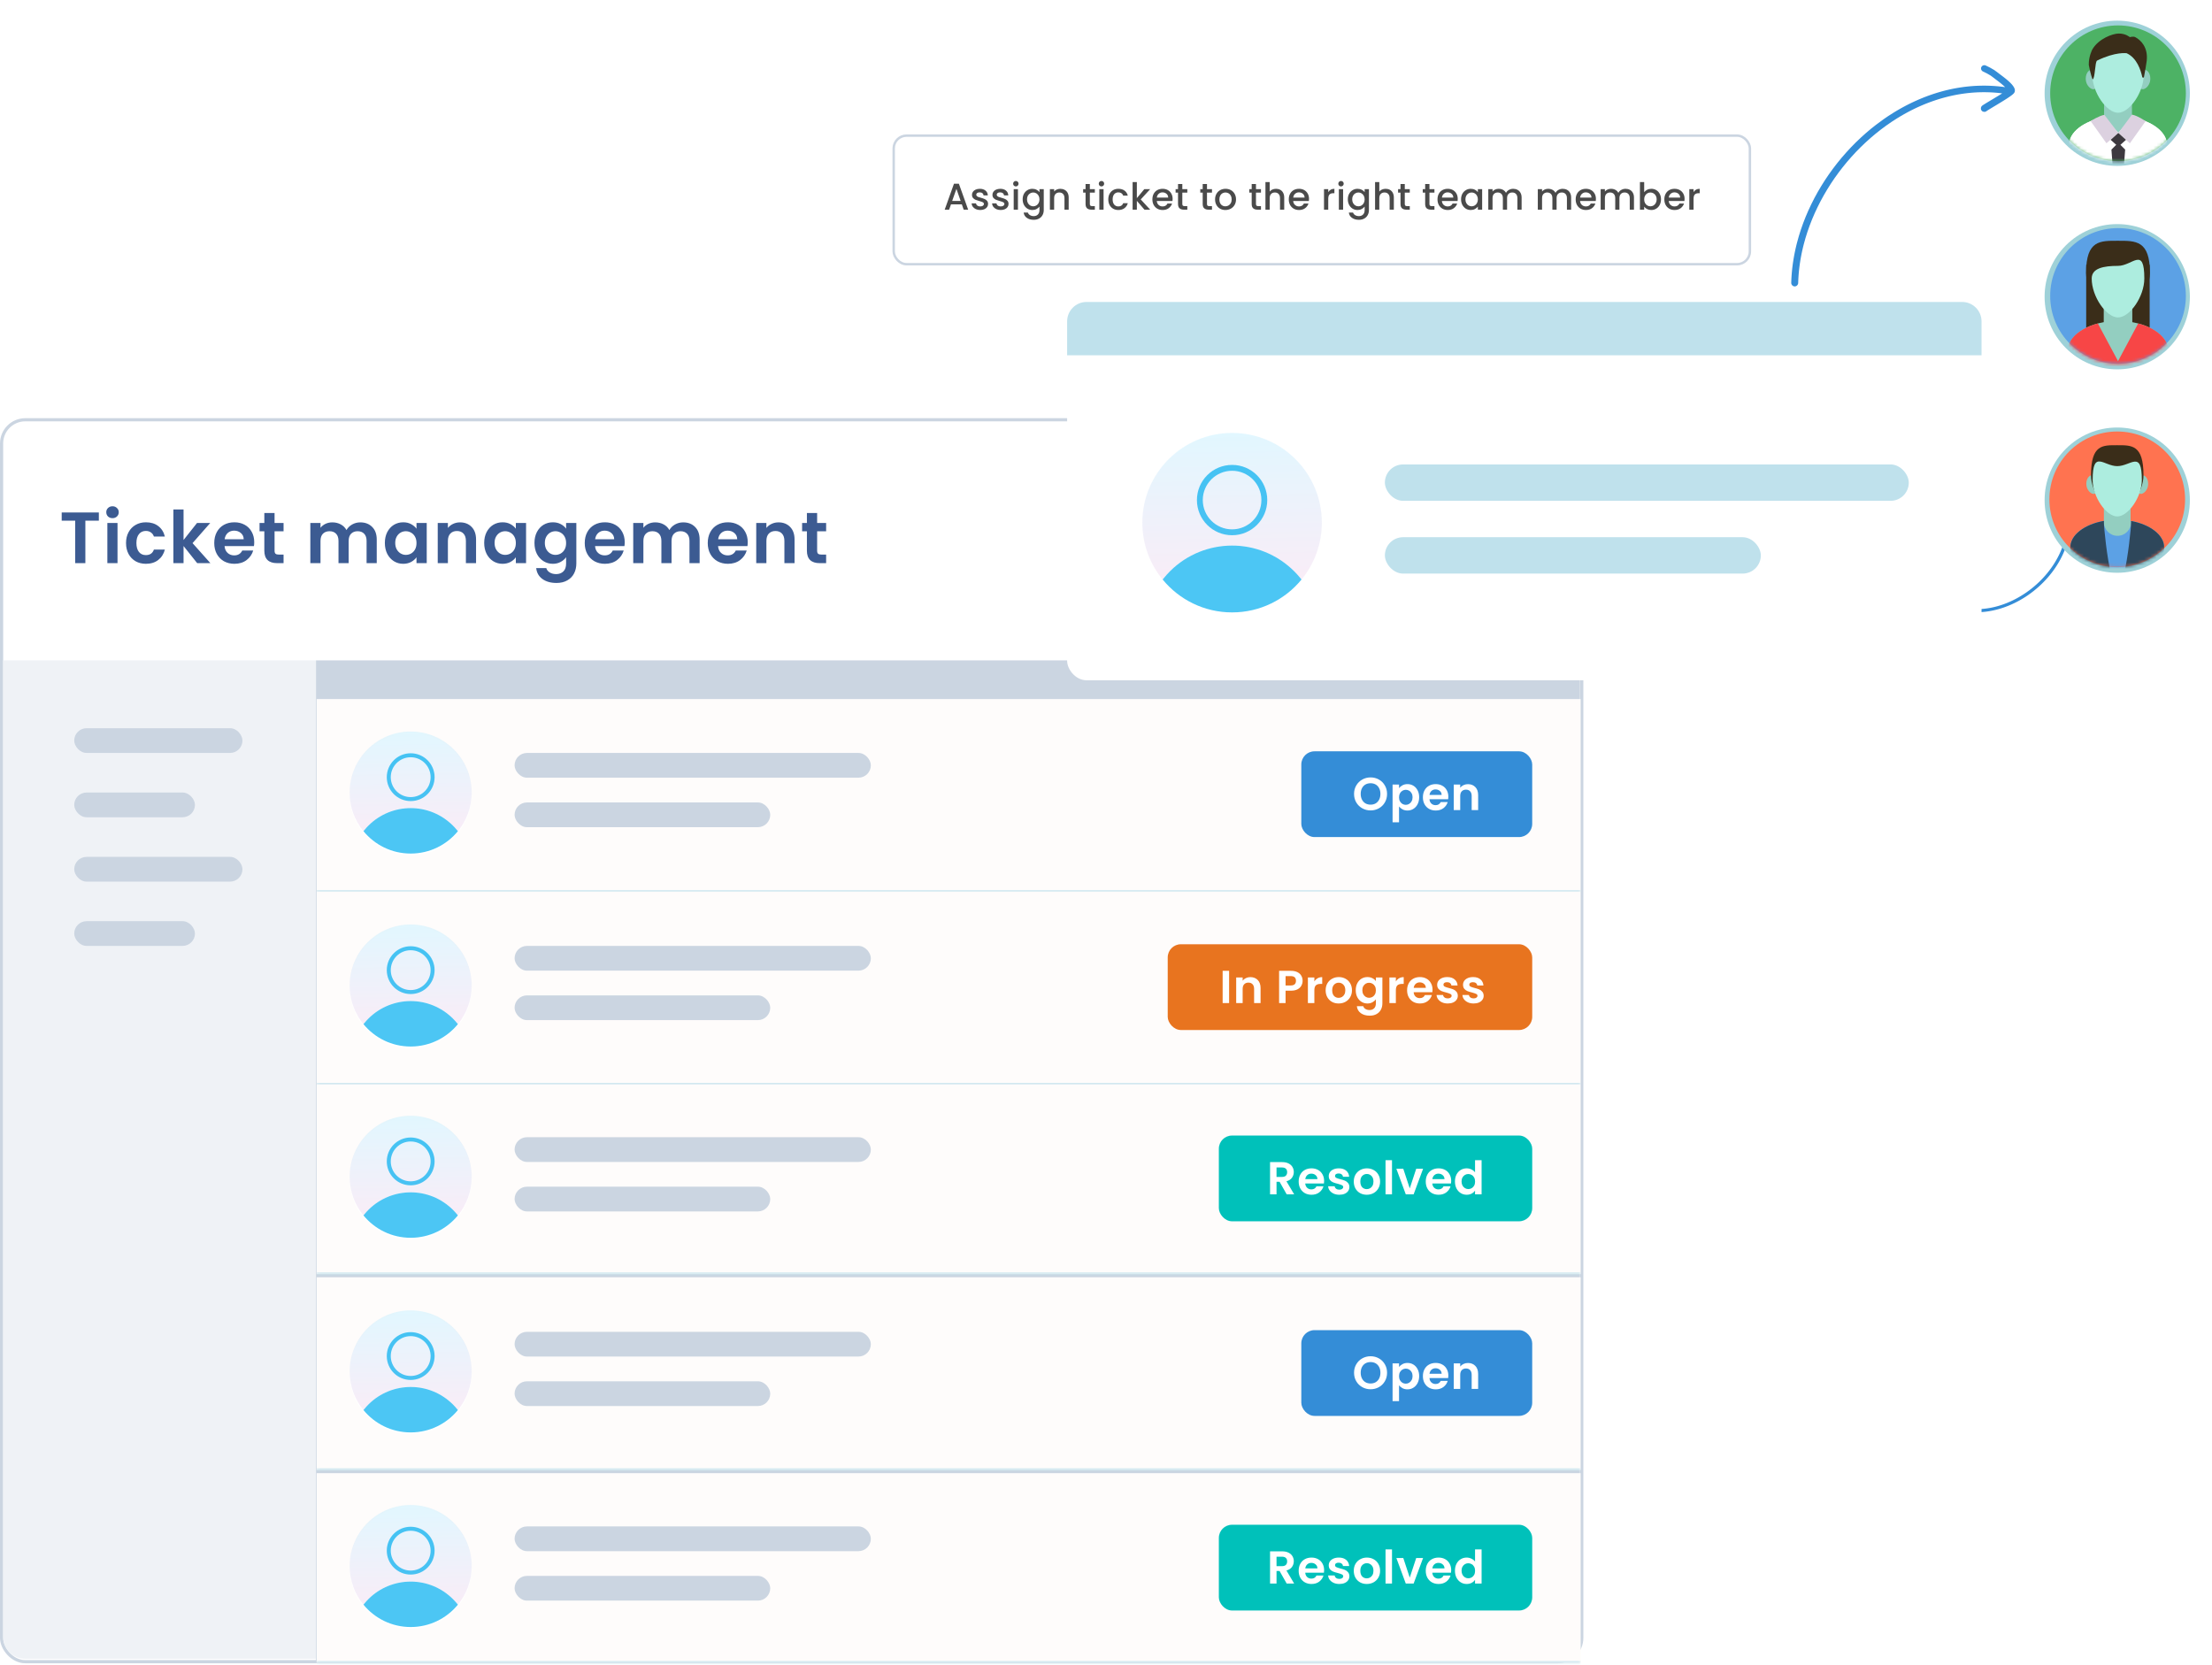 <svg width="700" height="527" viewBox="0 0 700 527" fill="none" xmlns="http://www.w3.org/2000/svg">
<rect x="0.5" y="132.851" width="500.058" height="393.061" rx="7.5" fill="white" stroke="#CBD5E1"/>
<path d="M1 209.004H100V525.004H8C4.134 525.004 1 521.87 1 518.004V209.004Z" fill="#EFF2F6"/>
<rect x="100" y="209.004" width="400" height="317" fill="#CBD5E1"/>
<path d="M31.284 162.203V164.798H27.012V178.233H23.797V164.798H19.526V162.203H31.284ZM35.605 163.994C35.038 163.994 34.564 163.818 34.181 163.466C33.814 163.099 33.63 162.647 33.63 162.111C33.63 161.575 33.814 161.131 34.181 160.779C34.564 160.412 35.038 160.228 35.605 160.228C36.171 160.228 36.638 160.412 37.006 160.779C37.389 161.131 37.58 161.575 37.58 162.111C37.58 162.647 37.389 163.099 37.006 163.466C36.638 163.818 36.171 163.994 35.605 163.994ZM37.19 165.51V178.233H33.974V165.51H37.19ZM39.884 171.871C39.884 170.555 40.152 169.406 40.688 168.427C41.223 167.431 41.966 166.666 42.915 166.13C43.864 165.579 44.951 165.303 46.176 165.303C47.753 165.303 49.055 165.701 50.08 166.497C51.121 167.278 51.818 168.381 52.17 169.804H48.702C48.519 169.253 48.205 168.825 47.761 168.518C47.332 168.197 46.796 168.036 46.153 168.036C45.235 168.036 44.507 168.373 43.972 169.047C43.436 169.705 43.168 170.647 43.168 171.871C43.168 173.081 43.436 174.022 43.972 174.696C44.507 175.354 45.235 175.684 46.153 175.684C47.455 175.684 48.304 175.102 48.702 173.938H52.17C51.818 175.316 51.121 176.411 50.08 177.222C49.039 178.034 47.738 178.439 46.176 178.439C44.951 178.439 43.864 178.171 42.915 177.636C41.966 177.084 41.223 176.319 40.688 175.339C40.152 174.344 39.884 173.188 39.884 171.871ZM62.403 178.233L58.085 172.813V178.233H54.87V161.238H58.085V170.907L62.357 165.51H66.536L60.933 171.894L66.582 178.233H62.403ZM80.453 171.596C80.453 172.055 80.422 172.468 80.361 172.836H71.06C71.137 173.754 71.458 174.474 72.025 174.995C72.591 175.515 73.288 175.775 74.114 175.775C75.309 175.775 76.158 175.263 76.664 174.237H80.131C79.764 175.462 79.06 176.472 78.019 177.268C76.977 178.049 75.699 178.439 74.183 178.439C72.959 178.439 71.856 178.171 70.876 177.636C69.912 177.084 69.154 176.311 68.603 175.316C68.067 174.321 67.799 173.173 67.799 171.871C67.799 170.555 68.067 169.399 68.603 168.404C69.139 167.408 69.889 166.643 70.853 166.107C71.818 165.571 72.928 165.303 74.183 165.303C75.393 165.303 76.472 165.564 77.421 166.084C78.386 166.605 79.129 167.347 79.649 168.312C80.185 169.261 80.453 170.356 80.453 171.596ZM77.123 170.677C77.108 169.85 76.809 169.192 76.227 168.702C75.645 168.197 74.933 167.944 74.091 167.944C73.295 167.944 72.622 168.189 72.07 168.679C71.535 169.154 71.206 169.82 71.083 170.677H77.123ZM86.887 168.151V174.306C86.887 174.734 86.987 175.048 87.186 175.247C87.4 175.431 87.752 175.523 88.242 175.523H89.735V178.233H87.714C85.004 178.233 83.649 176.916 83.649 174.283V168.151H82.134V165.51H83.649V162.364H86.887V165.51H89.735V168.151H86.887ZM114.009 165.326C115.57 165.326 116.826 165.809 117.775 166.773C118.74 167.722 119.222 169.054 119.222 170.769V178.233H116.007V171.205C116.007 170.21 115.754 169.452 115.249 168.932C114.744 168.396 114.055 168.128 113.182 168.128C112.309 168.128 111.613 168.396 111.092 168.932C110.587 169.452 110.334 170.21 110.334 171.205V178.233H107.119V171.205C107.119 170.21 106.867 169.452 106.361 168.932C105.856 168.396 105.167 168.128 104.294 168.128C103.406 168.128 102.702 168.396 102.182 168.932C101.676 169.452 101.424 170.21 101.424 171.205V178.233H98.209V165.51H101.424V167.049C101.837 166.513 102.365 166.092 103.008 165.786C103.667 165.479 104.386 165.326 105.167 165.326C106.162 165.326 107.05 165.541 107.831 165.969C108.612 166.383 109.217 166.98 109.645 167.761C110.059 167.026 110.656 166.436 111.437 165.992C112.233 165.548 113.09 165.326 114.009 165.326ZM121.79 171.825C121.79 170.539 122.043 169.399 122.548 168.404C123.069 167.408 123.765 166.643 124.638 166.107C125.526 165.571 126.514 165.303 127.601 165.303C128.55 165.303 129.377 165.495 130.081 165.877C130.8 166.26 131.375 166.742 131.803 167.324V165.51H135.041V178.233H131.803V176.372C131.39 176.97 130.816 177.467 130.081 177.865C129.361 178.248 128.527 178.439 127.578 178.439C126.506 178.439 125.526 178.164 124.638 177.613C123.765 177.061 123.069 176.288 122.548 175.293C122.043 174.283 121.79 173.127 121.79 171.825ZM131.803 171.871C131.803 171.091 131.65 170.425 131.344 169.873C131.038 169.307 130.624 168.878 130.104 168.587C129.583 168.281 129.024 168.128 128.427 168.128C127.83 168.128 127.279 168.273 126.774 168.564C126.269 168.855 125.855 169.284 125.534 169.85C125.228 170.402 125.074 171.06 125.074 171.825C125.074 172.591 125.228 173.265 125.534 173.846C125.855 174.413 126.269 174.849 126.774 175.155C127.294 175.462 127.846 175.615 128.427 175.615C129.024 175.615 129.583 175.469 130.104 175.178C130.624 174.872 131.038 174.443 131.344 173.892C131.65 173.326 131.803 172.652 131.803 171.871ZM145.576 165.326C147.092 165.326 148.317 165.809 149.251 166.773C150.185 167.722 150.652 169.054 150.652 170.769V178.233H147.436V171.205C147.436 170.195 147.184 169.422 146.679 168.886C146.173 168.335 145.484 168.059 144.612 168.059C143.724 168.059 143.019 168.335 142.499 168.886C141.994 169.422 141.741 170.195 141.741 171.205V178.233H138.526V165.51H141.741V167.095C142.17 166.543 142.713 166.115 143.372 165.809C144.045 165.487 144.78 165.326 145.576 165.326ZM153.227 171.825C153.227 170.539 153.479 169.399 153.985 168.404C154.505 167.408 155.202 166.643 156.074 166.107C156.962 165.571 157.95 165.303 159.037 165.303C159.986 165.303 160.813 165.495 161.517 165.877C162.237 166.26 162.811 166.742 163.24 167.324V165.51H166.478V178.233H163.24V176.372C162.826 176.97 162.252 177.467 161.517 177.865C160.798 178.248 159.963 178.439 159.014 178.439C157.942 178.439 156.962 178.164 156.074 177.613C155.202 177.061 154.505 176.288 153.985 175.293C153.479 174.283 153.227 173.127 153.227 171.825ZM163.24 171.871C163.24 171.091 163.086 170.425 162.78 169.873C162.474 169.307 162.061 168.878 161.54 168.587C161.02 168.281 160.461 168.128 159.864 168.128C159.267 168.128 158.715 168.273 158.21 168.564C157.705 168.855 157.292 169.284 156.97 169.85C156.664 170.402 156.511 171.06 156.511 171.825C156.511 172.591 156.664 173.265 156.97 173.846C157.292 174.413 157.705 174.849 158.21 175.155C158.731 175.462 159.282 175.615 159.864 175.615C160.461 175.615 161.02 175.469 161.54 175.178C162.061 174.872 162.474 174.443 162.78 173.892C163.086 173.326 163.24 172.652 163.24 171.871ZM174.946 165.303C175.895 165.303 176.729 165.495 177.449 165.877C178.168 166.245 178.735 166.727 179.148 167.324V165.51H182.386V178.325C182.386 179.503 182.149 180.552 181.674 181.471C181.2 182.405 180.488 183.14 179.539 183.675C178.589 184.227 177.441 184.502 176.094 184.502C174.287 184.502 172.802 184.081 171.639 183.239C170.49 182.397 169.84 181.249 169.687 179.794H172.879C173.047 180.376 173.407 180.835 173.958 181.172C174.525 181.524 175.206 181.7 176.002 181.7C176.936 181.7 177.694 181.417 178.276 180.851C178.857 180.3 179.148 179.457 179.148 178.325V176.35C178.735 176.947 178.161 177.444 177.426 177.842C176.706 178.24 175.88 178.439 174.946 178.439C173.874 178.439 172.894 178.164 172.006 177.613C171.118 177.061 170.414 176.288 169.893 175.293C169.388 174.283 169.135 173.127 169.135 171.825C169.135 170.539 169.388 169.399 169.893 168.404C170.414 167.408 171.11 166.643 171.983 166.107C172.871 165.571 173.859 165.303 174.946 165.303ZM179.148 171.871C179.148 171.091 178.995 170.425 178.689 169.873C178.383 169.307 177.969 168.878 177.449 168.587C176.928 168.281 176.37 168.128 175.772 168.128C175.175 168.128 174.624 168.273 174.119 168.564C173.614 168.855 173.2 169.284 172.879 169.85C172.573 170.402 172.419 171.06 172.419 171.825C172.419 172.591 172.573 173.265 172.879 173.846C173.2 174.413 173.614 174.849 174.119 175.155C174.639 175.462 175.191 175.615 175.772 175.615C176.37 175.615 176.928 175.469 177.449 175.178C177.969 174.872 178.383 174.443 178.689 173.892C178.995 173.326 179.148 172.652 179.148 171.871ZM197.698 171.596C197.698 172.055 197.667 172.468 197.606 172.836H188.305C188.382 173.754 188.703 174.474 189.27 174.995C189.836 175.515 190.533 175.775 191.36 175.775C192.554 175.775 193.404 175.263 193.909 174.237H197.377C197.009 175.462 196.305 176.472 195.264 177.268C194.223 178.049 192.944 178.439 191.429 178.439C190.204 178.439 189.101 178.171 188.122 177.636C187.157 177.084 186.399 176.311 185.848 175.316C185.312 174.321 185.044 173.173 185.044 171.871C185.044 170.555 185.312 169.399 185.848 168.404C186.384 167.408 187.134 166.643 188.099 166.107C189.063 165.571 190.173 165.303 191.429 165.303C192.638 165.303 193.717 165.564 194.667 166.084C195.631 166.605 196.374 167.347 196.894 168.312C197.43 169.261 197.698 170.356 197.698 171.596ZM194.368 170.677C194.353 169.85 194.054 169.192 193.472 168.702C192.891 168.197 192.179 167.944 191.337 167.944C190.541 167.944 189.867 168.189 189.316 168.679C188.78 169.154 188.451 169.82 188.328 170.677H194.368ZM216.189 165.326C217.751 165.326 219.006 165.809 219.956 166.773C220.92 167.722 221.402 169.054 221.402 170.769V178.233H218.187V171.205C218.187 170.21 217.935 169.452 217.429 168.932C216.924 168.396 216.235 168.128 215.363 168.128C214.49 168.128 213.793 168.396 213.273 168.932C212.767 169.452 212.515 170.21 212.515 171.205V178.233H209.3V171.205C209.3 170.21 209.047 169.452 208.542 168.932C208.037 168.396 207.348 168.128 206.475 168.128C205.587 168.128 204.883 168.396 204.362 168.932C203.857 169.452 203.604 170.21 203.604 171.205V178.233H200.389V165.51H203.604V167.049C204.018 166.513 204.546 166.092 205.189 165.786C205.847 165.479 206.567 165.326 207.348 165.326C208.343 165.326 209.231 165.541 210.012 165.969C210.792 166.383 211.397 166.98 211.826 167.761C212.239 167.026 212.836 166.436 213.617 165.992C214.413 165.548 215.271 165.326 216.189 165.326ZM236.625 171.596C236.625 172.055 236.594 172.468 236.533 172.836H227.232C227.309 173.754 227.63 174.474 228.197 174.995C228.763 175.515 229.46 175.775 230.286 175.775C231.481 175.775 232.33 175.263 232.836 174.237H236.303C235.936 175.462 235.232 176.472 234.191 177.268C233.149 178.049 231.871 178.439 230.355 178.439C229.131 178.439 228.028 178.171 227.048 177.636C226.084 177.084 225.326 176.311 224.775 175.316C224.239 174.321 223.971 173.173 223.971 171.871C223.971 170.555 224.239 169.399 224.775 168.404C225.311 167.408 226.061 166.643 227.025 166.107C227.99 165.571 229.1 165.303 230.355 165.303C231.565 165.303 232.644 165.564 233.593 166.084C234.558 166.605 235.301 167.347 235.821 168.312C236.357 169.261 236.625 170.356 236.625 171.596ZM233.295 170.677C233.28 169.85 232.981 169.192 232.399 168.702C231.818 168.197 231.106 167.944 230.264 167.944C229.467 167.944 228.794 168.189 228.243 168.679C227.707 169.154 227.378 169.82 227.255 170.677H233.295ZM246.366 165.326C247.882 165.326 249.107 165.809 250.041 166.773C250.975 167.722 251.442 169.054 251.442 170.769V178.233H248.227V171.205C248.227 170.195 247.974 169.422 247.469 168.886C246.964 168.335 246.275 168.059 245.402 168.059C244.514 168.059 243.81 168.335 243.289 168.886C242.784 169.422 242.531 170.195 242.531 171.205V178.233H239.316V165.51H242.531V167.095C242.96 166.543 243.503 166.115 244.162 165.809C244.835 165.487 245.57 165.326 246.366 165.326ZM258.587 168.151V174.306C258.587 174.734 258.686 175.048 258.885 175.247C259.1 175.431 259.452 175.523 259.942 175.523H261.435V178.233H259.414C256.704 178.233 255.349 176.916 255.349 174.283V168.151H253.833V165.51H255.349V162.364H258.587V165.51H261.435V168.151H258.587Z" fill="#3C5B92"/>
<mask id="path-5-inside-1_4952_62278" fill="white">
<path d="M100.21 221.246H500.21V282.246H100.21V221.246Z"/>
</mask>
<path d="M100.21 221.246H500.21V282.246H100.21V221.246Z" fill="#FEFCFB"/>
<path d="M500.21 282.246V281.724H100.21V282.246V282.768H500.21V282.246Z" fill="#C0E1EC" mask="url(#path-5-inside-1_4952_62278)"/>
<circle cx="129.961" cy="251.359" r="19.312" fill="white"/>
<path d="M141.969 260.069C142.92 260.851 143.794 261.725 144.577 262.677L144.902 263.072C147.632 259.741 149.272 255.48 149.272 250.837C149.272 240.171 140.625 231.524 129.96 231.524C119.295 231.524 110.648 240.17 110.648 250.837C110.648 255.48 112.287 259.74 115.018 263.071L115.343 262.677C121.975 254.603 133.896 253.435 141.969 260.068V260.069Z" fill="url(#paint0_linear_4952_62278)" fill-opacity="0.5"/>
<path d="M129.964 270.144C135.986 270.144 141.365 267.387 144.906 263.066L144.581 262.672C143.799 261.72 142.925 260.846 141.972 260.063C133.9 253.43 121.979 254.598 115.347 262.672L115.021 263.066C118.563 267.387 123.941 270.144 129.964 270.144Z" fill="#00AFF0" fill-opacity="0.7"/>
<path d="M129.964 238.403C125.785 238.403 122.397 241.791 122.397 245.971C122.397 250.15 125.785 253.538 129.964 253.538C134.143 253.538 137.531 250.15 137.531 245.971C137.531 241.791 134.143 238.403 129.964 238.403ZM129.964 252.277C126.481 252.277 123.658 249.453 123.658 245.971C123.658 242.488 126.482 239.664 129.964 239.664C133.446 239.664 136.27 242.488 136.27 245.971C136.27 249.453 133.446 252.277 129.964 252.277Z" fill="#00AFF0" fill-opacity="0.7"/>
<rect x="162.846" y="238.302" width="112.738" height="7.829" rx="3.915" fill="#CBD5E1"/>
<rect x="162.846" y="253.969" width="80.9" height="7.829" rx="3.915" fill="#CBD5E1"/>
<rect x="411.805" y="237.785" width="73.071" height="27.141" rx="4.175" fill="#348DD7"/>
<path d="M433.728 256.494C432.773 256.494 431.897 256.27 431.098 255.822C430.299 255.374 429.665 254.755 429.198 253.966C428.73 253.167 428.496 252.266 428.496 251.262C428.496 250.268 428.73 249.377 429.198 248.588C429.665 247.789 430.299 247.165 431.098 246.717C431.897 246.269 432.773 246.045 433.728 246.045C434.693 246.045 435.57 246.269 436.359 246.717C437.158 247.165 437.786 247.789 438.244 248.588C438.712 249.377 438.946 250.268 438.946 251.262C438.946 252.266 438.712 253.167 438.244 253.966C437.786 254.755 437.158 255.374 436.359 255.822C435.56 256.27 434.683 256.494 433.728 256.494ZM433.728 254.667C434.342 254.667 434.883 254.531 435.35 254.258C435.818 253.976 436.183 253.576 436.446 253.06C436.71 252.543 436.841 251.944 436.841 251.262C436.841 250.58 436.71 249.986 436.446 249.479C436.183 248.963 435.818 248.568 435.35 248.296C434.883 248.023 434.342 247.886 433.728 247.886C433.114 247.886 432.569 248.023 432.091 248.296C431.624 248.568 431.258 248.963 430.995 249.479C430.732 249.986 430.601 250.58 430.601 251.262C430.601 251.944 430.732 252.543 430.995 253.06C431.258 253.576 431.624 253.976 432.091 254.258C432.569 254.531 433.114 254.667 433.728 254.667ZM442.733 249.465C442.996 249.094 443.356 248.788 443.814 248.544C444.282 248.291 444.813 248.164 445.407 248.164C446.099 248.164 446.723 248.335 447.278 248.676C447.843 249.017 448.286 249.504 448.608 250.137C448.939 250.761 449.105 251.486 449.105 252.314C449.105 253.143 448.939 253.878 448.608 254.521C448.286 255.155 447.843 255.647 447.278 255.997C446.723 256.348 446.099 256.523 445.407 256.523C444.813 256.523 444.287 256.402 443.829 256.158C443.381 255.914 443.015 255.608 442.733 255.237V260.25H440.687V248.296H442.733V249.465ZM447.015 252.314C447.015 251.827 446.913 251.408 446.708 251.058C446.513 250.697 446.25 250.424 445.919 250.239C445.597 250.054 445.247 249.962 444.867 249.962C444.496 249.962 444.146 250.059 443.814 250.254C443.493 250.439 443.23 250.712 443.025 251.072C442.83 251.433 442.733 251.857 442.733 252.344C442.733 252.831 442.83 253.255 443.025 253.615C443.23 253.976 443.493 254.253 443.814 254.448C444.146 254.633 444.496 254.726 444.867 254.726C445.247 254.726 445.597 254.628 445.919 254.434C446.25 254.239 446.513 253.961 446.708 253.601C446.913 253.24 447.015 252.811 447.015 252.314ZM458.337 252.168C458.337 252.461 458.317 252.724 458.278 252.958H452.36C452.408 253.542 452.613 254 452.974 254.331C453.334 254.662 453.777 254.828 454.303 254.828C455.063 254.828 455.604 254.502 455.926 253.849H458.132C457.899 254.628 457.45 255.271 456.788 255.778C456.125 256.275 455.312 256.523 454.347 256.523C453.568 256.523 452.866 256.353 452.243 256.012C451.629 255.661 451.147 255.169 450.796 254.536C450.455 253.903 450.285 253.172 450.285 252.344C450.285 251.506 450.455 250.77 450.796 250.137C451.137 249.504 451.614 249.017 452.228 248.676C452.842 248.335 453.548 248.164 454.347 248.164C455.117 248.164 455.804 248.33 456.408 248.661C457.022 248.992 457.494 249.465 457.825 250.079C458.166 250.683 458.337 251.379 458.337 252.168ZM456.218 251.584C456.208 251.058 456.018 250.639 455.648 250.327C455.278 250.005 454.825 249.845 454.289 249.845C453.782 249.845 453.354 250.001 453.003 250.312C452.662 250.614 452.452 251.038 452.374 251.584H456.218ZM464.536 248.179C465.501 248.179 466.28 248.486 466.874 249.099C467.469 249.703 467.766 250.551 467.766 251.642V256.392H465.72V251.92C465.72 251.277 465.559 250.785 465.238 250.444C464.916 250.093 464.478 249.918 463.922 249.918C463.357 249.918 462.909 250.093 462.578 250.444C462.256 250.785 462.096 251.277 462.096 251.92V256.392H460.05V248.296H462.096V249.304C462.368 248.953 462.714 248.68 463.133 248.486C463.562 248.281 464.029 248.179 464.536 248.179Z" fill="white"/>
<rect x="23.489" y="230.469" width="53.237" height="7.829" rx="3.915" fill="#CBD5E1"/>
<rect x="23.489" y="250.826" width="38.203" height="7.829" rx="3.915" fill="#CBD5E1"/>
<rect x="23.489" y="271.195" width="53.237" height="7.829" rx="3.915" fill="#CBD5E1"/>
<rect x="23.489" y="291.543" width="38.203" height="7.829" rx="3.915" fill="#CBD5E1"/>
<mask id="path-19-inside-2_4952_62278" fill="white">
<path d="M100.21 282.246H500.21V343.246H100.21V282.246Z"/>
</mask>
<path d="M100.21 282.246H500.21V343.246H100.21V282.246Z" fill="#FEFCFB"/>
<path d="M500.21 343.246V342.724H100.21V343.246V343.768H500.21V343.246Z" fill="#C0E1EC" mask="url(#path-19-inside-2_4952_62278)"/>
<circle cx="129.961" cy="312.422" r="19.312" fill="white"/>
<path d="M141.969 321.141C142.92 321.923 143.794 322.796 144.577 323.749L144.902 324.143C147.632 320.812 149.272 316.552 149.272 311.909C149.272 301.243 140.625 292.596 129.96 292.596C119.295 292.596 110.648 301.242 110.648 311.908C110.648 316.551 112.287 320.812 115.018 324.143L115.343 323.748C121.975 315.675 133.896 314.507 141.969 321.14V321.141Z" fill="url(#paint1_linear_4952_62278)" fill-opacity="0.5"/>
<path d="M129.964 331.217C135.986 331.217 141.365 328.459 144.906 324.138L144.581 323.744C143.799 322.792 142.925 321.918 141.972 321.136C133.9 314.503 121.979 315.67 115.347 323.744L115.021 324.138C118.563 328.459 123.941 331.217 129.964 331.217Z" fill="#00AFF0" fill-opacity="0.7"/>
<path d="M129.964 299.475C125.785 299.475 122.397 302.863 122.397 307.043C122.397 311.222 125.785 314.61 129.964 314.61C134.143 314.61 137.531 311.222 137.531 307.043C137.531 302.863 134.143 299.475 129.964 299.475ZM129.964 313.349C126.481 313.349 123.658 310.525 123.658 307.043C123.658 303.561 126.482 300.737 129.964 300.737C133.446 300.737 136.27 303.561 136.27 307.043C136.27 310.525 133.446 313.349 129.964 313.349Z" fill="#00AFF0" fill-opacity="0.7"/>
<rect x="162.846" y="299.373" width="112.738" height="7.829" rx="3.915" fill="#CBD5E1"/>
<rect x="162.846" y="315.032" width="80.9" height="7.829" rx="3.915" fill="#CBD5E1"/>
<rect x="369.531" y="298.847" width="115.348" height="27.141" rx="4.175" fill="#E8741F"/>
<path d="M388.958 307.262V317.463H386.912V307.262H388.958ZM395.685 309.249C396.65 309.249 397.429 309.556 398.023 310.17C398.618 310.774 398.915 311.622 398.915 312.713V317.463H396.869V312.991C396.869 312.348 396.708 311.856 396.387 311.515C396.065 311.164 395.627 310.989 395.071 310.989C394.506 310.989 394.058 311.164 393.727 311.515C393.405 311.856 393.245 312.348 393.245 312.991V317.463H391.199V309.366H393.245V310.375C393.517 310.024 393.863 309.751 394.282 309.556C394.711 309.352 395.178 309.249 395.685 309.249ZM412.22 310.419C412.22 310.964 412.088 311.476 411.825 311.953C411.572 312.43 411.168 312.815 410.612 313.108C410.067 313.4 409.375 313.546 408.537 313.546H406.827V317.463H404.781V307.262H408.537C409.326 307.262 409.998 307.398 410.554 307.671C411.109 307.944 411.523 308.319 411.796 308.796C412.079 309.274 412.22 309.815 412.22 310.419ZM408.449 311.895C409.014 311.895 409.433 311.768 409.706 311.515C409.979 311.252 410.115 310.886 410.115 310.419C410.115 309.425 409.56 308.928 408.449 308.928H406.827V311.895H408.449ZM415.938 310.623C416.201 310.195 416.542 309.858 416.961 309.615C417.389 309.371 417.876 309.249 418.422 309.249V311.398H417.881C417.238 311.398 416.751 311.549 416.42 311.851C416.098 312.153 415.938 312.679 415.938 313.429V317.463H413.892V309.366H415.938V310.623ZM423.614 317.594C422.835 317.594 422.133 317.424 421.51 317.083C420.886 316.732 420.394 316.24 420.034 315.607C419.683 314.973 419.508 314.243 419.508 313.415C419.508 312.586 419.688 311.856 420.049 311.222C420.419 310.589 420.921 310.102 421.554 309.761C422.187 309.41 422.893 309.235 423.673 309.235C424.452 309.235 425.159 309.41 425.792 309.761C426.425 310.102 426.922 310.589 427.283 311.222C427.653 311.856 427.838 312.586 427.838 313.415C427.838 314.243 427.648 314.973 427.268 315.607C426.898 316.24 426.391 316.732 425.748 317.083C425.115 317.424 424.404 317.594 423.614 317.594ZM423.614 315.811C423.985 315.811 424.33 315.724 424.652 315.548C424.983 315.363 425.246 315.09 425.441 314.73C425.636 314.369 425.733 313.931 425.733 313.415C425.733 312.645 425.529 312.055 425.12 311.646C424.72 311.227 424.228 311.018 423.644 311.018C423.059 311.018 422.567 311.227 422.168 311.646C421.778 312.055 421.583 312.645 421.583 313.415C421.583 314.184 421.773 314.779 422.153 315.197C422.543 315.607 423.03 315.811 423.614 315.811ZM432.729 309.235C433.333 309.235 433.864 309.357 434.322 309.6C434.78 309.834 435.141 310.141 435.404 310.521V309.366H437.464V317.521C437.464 318.271 437.313 318.939 437.011 319.523C436.709 320.118 436.256 320.585 435.652 320.926C435.048 321.277 434.317 321.452 433.46 321.452C432.31 321.452 431.365 321.184 430.625 320.649C429.894 320.113 429.48 319.382 429.383 318.456H431.414C431.521 318.827 431.75 319.119 432.101 319.333C432.461 319.557 432.895 319.669 433.401 319.669C433.996 319.669 434.478 319.489 434.848 319.129C435.218 318.778 435.404 318.242 435.404 317.521V316.264C435.141 316.644 434.775 316.961 434.308 317.214C433.85 317.468 433.323 317.594 432.729 317.594C432.047 317.594 431.424 317.419 430.859 317.068C430.293 316.717 429.845 316.225 429.514 315.592C429.193 314.949 429.032 314.213 429.032 313.385C429.032 312.567 429.193 311.841 429.514 311.208C429.845 310.574 430.289 310.087 430.844 309.746C431.409 309.405 432.037 309.235 432.729 309.235ZM435.404 313.415C435.404 312.918 435.306 312.494 435.111 312.143C434.916 311.783 434.653 311.51 434.322 311.325C433.991 311.13 433.635 311.032 433.255 311.032C432.875 311.032 432.525 311.125 432.203 311.31C431.882 311.495 431.619 311.768 431.414 312.128C431.219 312.479 431.122 312.898 431.122 313.385C431.122 313.872 431.219 314.301 431.414 314.671C431.619 315.032 431.882 315.309 432.203 315.504C432.534 315.699 432.885 315.797 433.255 315.797C433.635 315.797 433.991 315.704 434.322 315.519C434.653 315.324 434.916 315.051 435.111 314.701C435.306 314.34 435.404 313.911 435.404 313.415ZM441.728 310.623C441.991 310.195 442.332 309.858 442.751 309.615C443.179 309.371 443.666 309.249 444.212 309.249V311.398H443.671C443.028 311.398 442.541 311.549 442.21 311.851C441.888 312.153 441.728 312.679 441.728 313.429V317.463H439.682V309.366H441.728V310.623ZM453.336 313.239C453.336 313.531 453.316 313.794 453.277 314.028H447.358C447.407 314.613 447.612 315.071 447.972 315.402C448.333 315.733 448.776 315.899 449.302 315.899C450.062 315.899 450.603 315.573 450.924 314.92H453.131C452.897 315.699 452.449 316.342 451.787 316.849C451.124 317.346 450.311 317.594 449.346 317.594C448.567 317.594 447.865 317.424 447.242 317.083C446.628 316.732 446.145 316.24 445.795 315.607C445.454 314.973 445.283 314.243 445.283 313.415C445.283 312.577 445.454 311.841 445.795 311.208C446.136 310.574 446.613 310.087 447.227 309.746C447.841 309.405 448.547 309.235 449.346 309.235C450.116 309.235 450.803 309.4 451.407 309.732C452.02 310.063 452.493 310.536 452.824 311.149C453.165 311.753 453.336 312.45 453.336 313.239ZM451.217 312.655C451.207 312.128 451.017 311.71 450.647 311.398C450.276 311.076 449.823 310.915 449.288 310.915C448.781 310.915 448.352 311.071 448.001 311.383C447.66 311.685 447.451 312.109 447.373 312.655H451.217ZM458.146 317.594C457.484 317.594 456.89 317.477 456.364 317.243C455.837 317 455.418 316.673 455.107 316.264C454.805 315.855 454.639 315.402 454.61 314.905H456.67C456.709 315.217 456.86 315.475 457.123 315.68C457.396 315.884 457.732 315.987 458.132 315.987C458.522 315.987 458.824 315.909 459.038 315.753C459.262 315.597 459.374 315.397 459.374 315.154C459.374 314.891 459.238 314.696 458.965 314.569C458.702 314.433 458.278 314.286 457.693 314.131C457.089 313.984 456.592 313.833 456.203 313.678C455.823 313.522 455.492 313.283 455.209 312.961C454.936 312.64 454.8 312.206 454.8 311.661C454.8 311.213 454.926 310.803 455.18 310.433C455.443 310.063 455.813 309.771 456.29 309.556C456.778 309.342 457.348 309.235 458 309.235C458.965 309.235 459.735 309.478 460.309 309.966C460.884 310.443 461.201 311.091 461.259 311.909H459.301C459.272 311.588 459.135 311.334 458.892 311.149C458.658 310.954 458.341 310.857 457.942 310.857C457.572 310.857 457.284 310.925 457.08 311.062C456.885 311.198 456.787 311.388 456.787 311.632C456.787 311.904 456.924 312.114 457.197 312.26C457.469 312.396 457.893 312.538 458.468 312.684C459.053 312.83 459.535 312.981 459.915 313.137C460.295 313.293 460.621 313.536 460.894 313.868C461.176 314.189 461.323 314.618 461.332 315.154C461.332 315.621 461.201 316.04 460.938 316.41C460.684 316.781 460.314 317.073 459.827 317.287C459.35 317.492 458.789 317.594 458.146 317.594ZM466.329 317.594C465.667 317.594 465.072 317.477 464.546 317.243C464.02 317 463.601 316.673 463.29 316.264C462.987 315.855 462.822 315.402 462.793 314.905H464.853C464.892 315.217 465.043 315.475 465.306 315.68C465.579 315.884 465.915 315.987 466.315 315.987C466.704 315.987 467.006 315.909 467.221 315.753C467.445 315.597 467.557 315.397 467.557 315.154C467.557 314.891 467.42 314.696 467.148 314.569C466.885 314.433 466.461 314.286 465.876 314.131C465.272 313.984 464.775 313.833 464.386 313.678C464.006 313.522 463.674 313.283 463.392 312.961C463.119 312.64 462.983 312.206 462.983 311.661C462.983 311.213 463.109 310.803 463.363 310.433C463.626 310.063 463.996 309.771 464.473 309.556C464.96 309.342 465.53 309.235 466.183 309.235C467.148 309.235 467.917 309.478 468.492 309.966C469.067 310.443 469.384 311.091 469.442 311.909H467.484C467.455 311.588 467.318 311.334 467.075 311.149C466.841 310.954 466.524 310.857 466.125 310.857C465.754 310.857 465.467 310.925 465.262 311.062C465.068 311.198 464.97 311.388 464.97 311.632C464.97 311.904 465.107 312.114 465.379 312.26C465.652 312.396 466.076 312.538 466.651 312.684C467.235 312.83 467.718 312.981 468.098 313.137C468.478 313.293 468.804 313.536 469.077 313.868C469.359 314.189 469.505 314.618 469.515 315.154C469.515 315.621 469.384 316.04 469.121 316.41C468.867 316.781 468.497 317.073 468.01 317.287C467.533 317.492 466.972 317.594 466.329 317.594Z" fill="white"/>
<mask id="path-29-inside-3_4952_62278" fill="white">
<path d="M100.21 343.246H500.21V403.246H100.21V343.246Z"/>
</mask>
<path d="M100.21 343.246H500.21V403.246H100.21V343.246Z" fill="#FEFCFB"/>
<path d="M500.21 403.246V402.724H100.21V403.246V403.768H500.21V403.246Z" fill="#C0E1EC" mask="url(#path-29-inside-3_4952_62278)"/>
<circle cx="129.961" cy="372.966" r="19.312" fill="white"/>
<path d="M141.969 381.675C142.92 382.457 143.794 383.33 144.577 384.283L144.902 384.677C147.632 381.346 149.272 377.086 149.272 372.443C149.272 361.777 140.625 353.13 129.96 353.13C119.295 353.13 110.648 361.776 110.648 372.442C110.648 377.085 112.287 381.345 115.018 384.677L115.343 384.282C121.975 376.209 133.896 375.041 141.969 381.674V381.675Z" fill="url(#paint2_linear_4952_62278)" fill-opacity="0.5"/>
<path d="M129.964 391.749C135.986 391.749 141.365 388.992 144.906 384.671L144.581 384.276C143.799 383.325 142.925 382.451 141.972 381.668C133.9 375.035 121.979 376.202 115.347 384.276L115.021 384.671C118.563 388.992 123.941 391.749 129.964 391.749Z" fill="#00AFF0" fill-opacity="0.7"/>
<path d="M129.964 360.008C125.785 360.008 122.397 363.396 122.397 367.575C122.397 371.755 125.785 375.143 129.964 375.143C134.143 375.143 137.531 371.755 137.531 367.575C137.531 363.396 134.143 360.008 129.964 360.008ZM129.964 373.881C126.481 373.881 123.658 371.058 123.658 367.575C123.658 364.093 126.482 361.269 129.964 361.269C133.446 361.269 136.27 364.093 136.27 367.575C136.27 371.058 133.446 373.881 129.964 373.881Z" fill="#00AFF0" fill-opacity="0.7"/>
<rect x="162.846" y="359.918" width="112.738" height="7.829" rx="3.915" fill="#CBD5E1"/>
<rect x="162.846" y="375.577" width="80.9" height="7.829" rx="3.915" fill="#CBD5E1"/>
<rect x="385.711" y="359.391" width="99.168" height="27.141" rx="4.175" fill="#00C1BA"/>
<path d="M407.18 377.999L404.929 374.023H403.964V377.999H401.918V367.798H405.747C406.536 367.798 407.209 367.939 407.764 368.222C408.319 368.494 408.733 368.87 409.006 369.347C409.289 369.815 409.43 370.341 409.43 370.925C409.43 371.598 409.235 372.206 408.846 372.752C408.456 373.288 407.876 373.658 407.106 373.863L409.547 377.999H407.18ZM403.964 372.489H405.674C406.23 372.489 406.644 372.357 406.916 372.094C407.189 371.822 407.326 371.447 407.326 370.969C407.326 370.501 407.189 370.141 406.916 369.888C406.644 369.625 406.23 369.493 405.674 369.493H403.964V372.489ZM419.026 373.775C419.026 374.067 419.007 374.33 418.968 374.564H413.049C413.098 375.149 413.302 375.607 413.663 375.938C414.023 376.269 414.467 376.435 414.993 376.435C415.753 376.435 416.293 376.108 416.615 375.456H418.822C418.588 376.235 418.14 376.878 417.477 377.385C416.815 377.882 416.001 378.13 415.036 378.13C414.257 378.13 413.556 377.96 412.932 377.619C412.318 377.268 411.836 376.776 411.485 376.143C411.144 375.509 410.974 374.779 410.974 373.95C410.974 373.113 411.144 372.377 411.485 371.744C411.826 371.11 412.304 370.623 412.917 370.282C413.531 369.941 414.238 369.771 415.036 369.771C415.806 369.771 416.493 369.936 417.097 370.268C417.711 370.599 418.183 371.071 418.515 371.685C418.856 372.289 419.026 372.986 419.026 373.775ZM416.907 373.19C416.897 372.664 416.707 372.245 416.337 371.934C415.967 371.612 415.514 371.451 414.978 371.451C414.471 371.451 414.043 371.607 413.692 371.919C413.351 372.221 413.141 372.645 413.064 373.19H416.907ZM423.837 378.13C423.174 378.13 422.58 378.013 422.054 377.779C421.528 377.536 421.109 377.209 420.797 376.8C420.495 376.391 420.33 375.938 420.3 375.441H422.361C422.4 375.753 422.551 376.011 422.814 376.216C423.087 376.42 423.423 376.523 423.822 376.523C424.212 376.523 424.514 376.445 424.728 376.289C424.952 376.133 425.065 375.933 425.065 375.689C425.065 375.426 424.928 375.232 424.655 375.105C424.392 374.969 423.968 374.822 423.384 374.666C422.78 374.52 422.283 374.369 421.893 374.213C421.513 374.058 421.182 373.819 420.899 373.497C420.627 373.176 420.49 372.742 420.49 372.197C420.49 371.749 420.617 371.339 420.87 370.969C421.133 370.599 421.504 370.307 421.981 370.092C422.468 369.878 423.038 369.771 423.691 369.771C424.655 369.771 425.425 370.014 426 370.501C426.575 370.979 426.891 371.627 426.95 372.445H424.991C424.962 372.124 424.826 371.87 424.582 371.685C424.348 371.49 424.032 371.393 423.632 371.393C423.262 371.393 422.975 371.461 422.77 371.598C422.575 371.734 422.478 371.924 422.478 372.167C422.478 372.44 422.614 372.65 422.887 372.796C423.16 372.932 423.584 373.074 424.158 373.22C424.743 373.366 425.225 373.517 425.605 373.673C425.985 373.829 426.312 374.072 426.584 374.403C426.867 374.725 427.013 375.154 427.023 375.689C427.023 376.157 426.891 376.576 426.628 376.946C426.375 377.317 426.005 377.609 425.518 377.823C425.04 378.028 424.48 378.13 423.837 378.13ZM432.517 378.13C431.737 378.13 431.036 377.96 430.412 377.619C429.789 377.268 429.297 376.776 428.936 376.143C428.585 375.509 428.41 374.779 428.41 373.95C428.41 373.122 428.59 372.392 428.951 371.758C429.321 371.125 429.823 370.638 430.456 370.297C431.089 369.946 431.796 369.771 432.575 369.771C433.355 369.771 434.061 369.946 434.694 370.297C435.327 370.638 435.824 371.125 436.185 371.758C436.555 372.392 436.74 373.122 436.74 373.95C436.74 374.779 436.55 375.509 436.17 376.143C435.8 376.776 435.293 377.268 434.65 377.619C434.017 377.96 433.306 378.13 432.517 378.13ZM432.517 376.347C432.887 376.347 433.233 376.259 433.554 376.084C433.885 375.899 434.149 375.626 434.343 375.266C434.538 374.905 434.636 374.467 434.636 373.95C434.636 373.181 434.431 372.591 434.022 372.182C433.622 371.763 433.13 371.554 432.546 371.554C431.961 371.554 431.469 371.763 431.07 372.182C430.68 372.591 430.485 373.181 430.485 373.95C430.485 374.72 430.675 375.314 431.055 375.733C431.445 376.143 431.932 376.347 432.517 376.347ZM440.506 367.184V377.999H438.46V367.184H440.506ZM446.123 376.113L448.169 369.902H450.346L447.35 377.999H444.866L441.885 369.902H444.077L446.123 376.113ZM459.241 373.775C459.241 374.067 459.221 374.33 459.182 374.564H453.264C453.312 375.149 453.517 375.607 453.877 375.938C454.238 376.269 454.681 376.435 455.207 376.435C455.967 376.435 456.508 376.108 456.83 375.456H459.036C458.802 376.235 458.354 376.878 457.692 377.385C457.029 377.882 456.216 378.13 455.251 378.13C454.472 378.13 453.77 377.96 453.147 377.619C452.533 377.268 452.051 376.776 451.7 376.143C451.359 375.509 451.188 374.779 451.188 373.95C451.188 373.113 451.359 372.377 451.7 371.744C452.041 371.11 452.518 370.623 453.132 370.282C453.746 369.941 454.452 369.771 455.251 369.771C456.021 369.771 456.708 369.936 457.312 370.268C457.926 370.599 458.398 371.071 458.729 371.685C459.07 372.289 459.241 372.986 459.241 373.775ZM457.122 373.19C457.112 372.664 456.922 372.245 456.552 371.934C456.182 371.612 455.729 371.451 455.193 371.451C454.686 371.451 454.257 371.607 453.907 371.919C453.566 372.221 453.356 372.645 453.278 373.19H457.122ZM460.427 373.921C460.427 373.103 460.588 372.377 460.91 371.744C461.241 371.11 461.689 370.623 462.254 370.282C462.819 369.941 463.448 369.771 464.139 369.771C464.665 369.771 465.167 369.888 465.645 370.121C466.122 370.346 466.502 370.648 466.785 371.028V367.184H468.86V377.999H466.785V376.8C466.531 377.2 466.176 377.521 465.718 377.765C465.26 378.008 464.729 378.13 464.125 378.13C463.443 378.13 462.819 377.955 462.254 377.604C461.689 377.253 461.241 376.761 460.91 376.128C460.588 375.485 460.427 374.749 460.427 373.921ZM466.799 373.95C466.799 373.454 466.702 373.03 466.507 372.679C466.312 372.318 466.049 372.046 465.718 371.861C465.386 371.666 465.031 371.568 464.651 371.568C464.271 371.568 463.92 371.661 463.599 371.846C463.277 372.031 463.014 372.304 462.809 372.664C462.615 373.015 462.517 373.434 462.517 373.921C462.517 374.408 462.615 374.837 462.809 375.207C463.014 375.568 463.277 375.845 463.599 376.04C463.93 376.235 464.281 376.333 464.651 376.333C465.031 376.333 465.386 376.24 465.718 376.055C466.049 375.86 466.312 375.587 466.507 375.236C466.702 374.876 466.799 374.447 466.799 373.95Z" fill="white"/>
<mask id="path-39-inside-4_4952_62278" fill="white">
<path d="M100.21 466.248H500.21V526.248H100.21V466.248Z"/>
</mask>
<path d="M100.21 466.248H500.21V526.248H100.21V466.248Z" fill="#FEFCFB"/>
<path d="M500.21 526.248V525.726H100.21V526.248V526.77H500.21V526.248Z" fill="#C0E1EC" mask="url(#path-39-inside-4_4952_62278)"/>
<circle cx="129.961" cy="496.146" r="19.312" fill="white"/>
<path d="M141.969 504.866C142.92 505.648 143.794 506.522 144.577 507.475L144.902 507.869C147.632 504.538 149.272 500.278 149.272 495.635C149.272 484.968 140.625 476.321 129.96 476.321C119.295 476.321 110.648 484.968 110.648 495.634C110.648 500.277 112.287 504.537 115.018 507.868L115.343 507.474C121.975 499.401 133.896 498.233 141.969 504.865V504.866Z" fill="url(#paint3_linear_4952_62278)" fill-opacity="0.5"/>
<path d="M129.964 514.943C135.986 514.943 141.365 512.186 144.906 507.865L144.581 507.471C143.799 506.519 142.925 505.645 141.972 504.862C133.9 498.229 121.979 499.397 115.347 507.471L115.021 507.865C118.563 512.186 123.941 514.943 129.964 514.943Z" fill="#00AFF0" fill-opacity="0.7"/>
<path d="M129.964 483.202C125.785 483.202 122.397 486.59 122.397 490.77C122.397 494.949 125.785 498.337 129.964 498.337C134.143 498.337 137.531 494.949 137.531 490.77C137.531 486.59 134.143 483.202 129.964 483.202ZM129.964 497.076C126.481 497.076 123.658 494.252 123.658 490.77C123.658 487.287 126.482 484.463 129.964 484.463C133.446 484.463 136.27 487.287 136.27 490.77C136.27 494.252 133.446 497.076 129.964 497.076Z" fill="#00AFF0" fill-opacity="0.7"/>
<rect x="162.846" y="483.097" width="112.738" height="7.829" rx="3.915" fill="#CBD5E1"/>
<rect x="162.846" y="498.756" width="80.9" height="7.829" rx="3.915" fill="#CBD5E1"/>
<rect x="385.711" y="482.571" width="99.168" height="27.141" rx="4.175" fill="#00C1BA"/>
<path d="M407.18 501.186L404.929 497.211H403.964V501.186H401.918V490.986H405.747C406.536 490.986 407.209 491.127 407.764 491.409C408.319 491.682 408.733 492.057 409.006 492.535C409.289 493.002 409.43 493.528 409.43 494.113C409.43 494.785 409.235 495.394 408.846 495.94C408.456 496.476 407.876 496.846 407.106 497.05L409.547 501.186H407.18ZM403.964 495.677H405.674C406.23 495.677 406.644 495.545 406.916 495.282C407.189 495.009 407.326 494.634 407.326 494.157C407.326 493.689 407.189 493.329 406.916 493.075C406.644 492.812 406.23 492.681 405.674 492.681H403.964V495.677ZM419.026 496.963C419.026 497.255 419.007 497.518 418.968 497.752H413.049C413.098 498.337 413.302 498.794 413.663 499.126C414.023 499.457 414.467 499.623 414.993 499.623C415.753 499.623 416.293 499.296 416.615 498.643H418.822C418.588 499.423 418.14 500.066 417.477 500.572C416.815 501.069 416.001 501.318 415.036 501.318C414.257 501.318 413.556 501.147 412.932 500.806C412.318 500.456 411.836 499.964 411.485 499.33C411.144 498.697 410.974 497.966 410.974 497.138C410.974 496.3 411.144 495.565 411.485 494.931C411.826 494.298 412.304 493.811 412.917 493.47C413.531 493.129 414.238 492.958 415.036 492.958C415.806 492.958 416.493 493.124 417.097 493.455C417.711 493.787 418.183 494.259 418.515 494.873C418.856 495.477 419.026 496.174 419.026 496.963ZM416.907 496.378C416.897 495.852 416.707 495.433 416.337 495.121C415.967 494.8 415.514 494.639 414.978 494.639C414.471 494.639 414.043 494.795 413.692 495.107C413.351 495.409 413.141 495.833 413.064 496.378H416.907ZM423.837 501.318C423.174 501.318 422.58 501.201 422.054 500.967C421.528 500.723 421.109 500.397 420.797 499.988C420.495 499.579 420.33 499.126 420.3 498.629H422.361C422.4 498.941 422.551 499.199 422.814 499.403C423.087 499.608 423.423 499.71 423.822 499.71C424.212 499.71 424.514 499.632 424.728 499.476C424.952 499.321 425.065 499.121 425.065 498.877C425.065 498.614 424.928 498.419 424.655 498.293C424.392 498.156 423.968 498.01 423.384 497.854C422.78 497.708 422.283 497.557 421.893 497.401C421.513 497.245 421.182 497.007 420.899 496.685C420.627 496.364 420.49 495.93 420.49 495.384C420.49 494.936 420.617 494.527 420.87 494.157C421.133 493.787 421.504 493.494 421.981 493.28C422.468 493.066 423.038 492.958 423.691 492.958C424.655 492.958 425.425 493.202 426 493.689C426.575 494.167 426.891 494.814 426.95 495.633H424.991C424.962 495.311 424.826 495.058 424.582 494.873C424.348 494.678 424.032 494.581 423.632 494.581C423.262 494.581 422.975 494.649 422.77 494.785C422.575 494.922 422.478 495.112 422.478 495.355C422.478 495.628 422.614 495.837 422.887 495.984C423.16 496.12 423.584 496.261 424.158 496.407C424.743 496.554 425.225 496.705 425.605 496.86C425.985 497.016 426.312 497.26 426.584 497.591C426.867 497.913 427.013 498.341 427.023 498.877C427.023 499.345 426.891 499.764 426.628 500.134C426.375 500.504 426.005 500.797 425.518 501.011C425.04 501.216 424.48 501.318 423.837 501.318ZM432.517 501.318C431.737 501.318 431.036 501.147 430.412 500.806C429.789 500.456 429.297 499.964 428.936 499.33C428.585 498.697 428.41 497.966 428.41 497.138C428.41 496.31 428.59 495.579 428.951 494.946C429.321 494.313 429.823 493.826 430.456 493.485C431.089 493.134 431.796 492.958 432.575 492.958C433.355 492.958 434.061 493.134 434.694 493.485C435.327 493.826 435.824 494.313 436.185 494.946C436.555 495.579 436.74 496.31 436.74 497.138C436.74 497.966 436.55 498.697 436.17 499.33C435.8 499.964 435.293 500.456 434.65 500.806C434.017 501.147 433.306 501.318 432.517 501.318ZM432.517 499.535C432.887 499.535 433.233 499.447 433.554 499.272C433.885 499.087 434.149 498.814 434.343 498.453C434.538 498.093 434.636 497.655 434.636 497.138C434.636 496.368 434.431 495.779 434.022 495.37C433.622 494.951 433.13 494.741 432.546 494.741C431.961 494.741 431.469 494.951 431.07 495.37C430.68 495.779 430.485 496.368 430.485 497.138C430.485 497.908 430.675 498.502 431.055 498.921C431.445 499.33 431.932 499.535 432.517 499.535ZM440.506 490.372V501.186H438.46V490.372H440.506ZM446.123 499.301L448.169 493.09H450.346L447.35 501.186H444.866L441.885 493.09H444.077L446.123 499.301ZM459.241 496.963C459.241 497.255 459.221 497.518 459.182 497.752H453.264C453.312 498.337 453.517 498.794 453.877 499.126C454.238 499.457 454.681 499.623 455.207 499.623C455.967 499.623 456.508 499.296 456.83 498.643H459.036C458.802 499.423 458.354 500.066 457.692 500.572C457.029 501.069 456.216 501.318 455.251 501.318C454.472 501.318 453.77 501.147 453.147 500.806C452.533 500.456 452.051 499.964 451.7 499.33C451.359 498.697 451.188 497.966 451.188 497.138C451.188 496.3 451.359 495.565 451.7 494.931C452.041 494.298 452.518 493.811 453.132 493.47C453.746 493.129 454.452 492.958 455.251 492.958C456.021 492.958 456.708 493.124 457.312 493.455C457.926 493.787 458.398 494.259 458.729 494.873C459.07 495.477 459.241 496.174 459.241 496.963ZM457.122 496.378C457.112 495.852 456.922 495.433 456.552 495.121C456.182 494.8 455.729 494.639 455.193 494.639C454.686 494.639 454.257 494.795 453.907 495.107C453.566 495.409 453.356 495.833 453.278 496.378H457.122ZM460.427 497.109C460.427 496.291 460.588 495.565 460.91 494.931C461.241 494.298 461.689 493.811 462.254 493.47C462.819 493.129 463.448 492.958 464.139 492.958C464.665 492.958 465.167 493.075 465.645 493.309C466.122 493.533 466.502 493.835 466.785 494.215V490.372H468.86V501.186H466.785V499.988C466.531 500.387 466.176 500.709 465.718 500.952C465.26 501.196 464.729 501.318 464.125 501.318C463.443 501.318 462.819 501.142 462.254 500.792C461.689 500.441 461.241 499.949 460.91 499.316C460.588 498.673 460.427 497.937 460.427 497.109ZM466.799 497.138C466.799 496.641 466.702 496.217 466.507 495.867C466.312 495.506 466.049 495.233 465.718 495.048C465.386 494.853 465.031 494.756 464.651 494.756C464.271 494.756 463.92 494.849 463.599 495.034C463.277 495.219 463.014 495.492 462.809 495.852C462.615 496.203 462.517 496.622 462.517 497.109C462.517 497.596 462.615 498.025 462.809 498.395C463.014 498.755 463.277 499.033 463.599 499.228C463.93 499.423 464.281 499.52 464.651 499.52C465.031 499.52 465.386 499.428 465.718 499.243C466.049 499.048 466.312 498.775 466.507 498.424C466.702 498.064 466.799 497.635 466.799 497.138Z" fill="white"/>
<mask id="path-49-inside-5_4952_62278" fill="white">
<path d="M100.21 404.247H500.21V465.247H100.21V404.247Z"/>
</mask>
<path d="M100.21 404.247H500.21V465.247H100.21V404.247Z" fill="#FEFCFB"/>
<path d="M500.21 465.247V464.725H100.21V465.247V465.769H500.21V465.247Z" fill="#C0E1EC" mask="url(#path-49-inside-5_4952_62278)"/>
<circle cx="129.961" cy="434.556" r="19.312" fill="white"/>
<path d="M141.969 443.275C142.92 444.057 143.794 444.931 144.577 445.884L144.902 446.278C147.632 442.947 149.272 438.687 149.272 434.044C149.272 423.378 140.625 414.73 129.96 414.73C119.295 414.73 110.648 423.377 110.648 434.043C110.648 438.686 112.287 442.946 115.018 446.277L115.343 445.883C121.975 437.81 133.896 436.642 141.969 443.275V443.275Z" fill="url(#paint4_linear_4952_62278)" fill-opacity="0.5"/>
<path d="M129.964 453.351C135.986 453.351 141.365 450.594 144.906 446.273L144.581 445.879C143.799 444.927 142.925 444.053 141.972 443.27C133.9 436.637 121.979 437.805 115.347 445.879L115.021 446.273C118.563 450.594 123.941 453.351 129.964 453.351Z" fill="#00AFF0" fill-opacity="0.7"/>
<path d="M129.964 421.61C125.785 421.61 122.397 424.998 122.397 429.178C122.397 433.357 125.785 436.745 129.964 436.745C134.143 436.745 137.531 433.357 137.531 429.178C137.531 424.998 134.143 421.61 129.964 421.61ZM129.964 435.484C126.481 435.484 123.658 432.66 123.658 429.178C123.658 425.695 126.482 422.871 129.964 422.871C133.446 422.871 136.27 425.695 136.27 429.178C136.27 432.66 133.446 435.484 129.964 435.484Z" fill="#00AFF0" fill-opacity="0.7"/>
<rect x="162.846" y="421.507" width="112.738" height="7.829" rx="3.915" fill="#CBD5E1"/>
<rect x="162.846" y="437.167" width="80.9" height="7.829" rx="3.915" fill="#CBD5E1"/>
<rect x="411.805" y="420.981" width="73.071" height="27.141" rx="4.175" fill="#348DD7"/>
<path d="M433.728 439.691C432.773 439.691 431.897 439.467 431.098 439.018C430.299 438.57 429.665 437.952 429.198 437.162C428.73 436.364 428.496 435.462 428.496 434.459C428.496 433.465 428.73 432.574 429.198 431.784C429.665 430.985 430.299 430.362 431.098 429.914C431.897 429.466 432.773 429.242 433.728 429.242C434.693 429.242 435.57 429.466 436.359 429.914C437.158 430.362 437.786 430.985 438.244 431.784C438.712 432.574 438.946 433.465 438.946 434.459C438.946 435.462 438.712 436.364 438.244 437.162C437.786 437.952 437.158 438.57 436.359 439.018C435.56 439.467 434.683 439.691 433.728 439.691ZM433.728 437.864C434.342 437.864 434.883 437.728 435.35 437.455C435.818 437.172 436.183 436.773 436.446 436.256C436.71 435.74 436.841 435.141 436.841 434.459C436.841 433.777 436.71 433.182 436.446 432.676C436.183 432.159 435.818 431.765 435.35 431.492C434.883 431.219 434.342 431.083 433.728 431.083C433.114 431.083 432.569 431.219 432.091 431.492C431.624 431.765 431.258 432.159 430.995 432.676C430.732 433.182 430.601 433.777 430.601 434.459C430.601 435.141 430.732 435.74 430.995 436.256C431.258 436.773 431.624 437.172 432.091 437.455C432.569 437.728 433.114 437.864 433.728 437.864ZM442.733 432.661C442.996 432.291 443.356 431.984 443.814 431.741C444.282 431.487 444.813 431.361 445.407 431.361C446.099 431.361 446.723 431.531 447.278 431.872C447.843 432.213 448.286 432.7 448.608 433.334C448.939 433.957 449.105 434.683 449.105 435.511C449.105 436.339 448.939 437.075 448.608 437.718C448.286 438.351 447.843 438.843 447.278 439.194C446.723 439.545 446.099 439.72 445.407 439.72C444.813 439.72 444.287 439.598 443.829 439.355C443.381 439.111 443.015 438.804 442.733 438.434V443.447H440.687V431.492H442.733V432.661ZM447.015 435.511C447.015 435.024 446.913 434.605 446.708 434.254C446.513 433.894 446.25 433.621 445.919 433.436C445.597 433.251 445.247 433.158 444.867 433.158C444.496 433.158 444.146 433.256 443.814 433.45C443.493 433.636 443.23 433.908 443.025 434.269C442.83 434.629 442.733 435.053 442.733 435.54C442.733 436.027 442.83 436.451 443.025 436.812C443.23 437.172 443.493 437.45 443.814 437.645C444.146 437.83 444.496 437.922 444.867 437.922C445.247 437.922 445.597 437.825 445.919 437.63C446.25 437.435 446.513 437.158 446.708 436.797C446.913 436.437 447.015 436.008 447.015 435.511ZM458.337 435.365C458.337 435.657 458.317 435.92 458.278 436.154H452.36C452.408 436.739 452.613 437.197 452.974 437.528C453.334 437.859 453.777 438.025 454.303 438.025C455.063 438.025 455.604 437.698 455.926 437.046H458.132C457.899 437.825 457.45 438.468 456.788 438.975C456.125 439.471 455.312 439.72 454.347 439.72C453.568 439.72 452.866 439.549 452.243 439.208C451.629 438.858 451.147 438.366 450.796 437.732C450.455 437.099 450.285 436.368 450.285 435.54C450.285 434.702 450.455 433.967 450.796 433.334C451.137 432.7 451.614 432.213 452.228 431.872C452.842 431.531 453.548 431.361 454.347 431.361C455.117 431.361 455.804 431.526 456.408 431.857C457.022 432.189 457.494 432.661 457.825 433.275C458.166 433.879 458.337 434.576 458.337 435.365ZM456.218 434.78C456.208 434.254 456.018 433.835 455.648 433.523C455.278 433.202 454.825 433.041 454.289 433.041C453.782 433.041 453.354 433.197 453.003 433.509C452.662 433.811 452.452 434.235 452.374 434.78H456.218ZM464.536 431.375C465.501 431.375 466.28 431.682 466.874 432.296C467.469 432.9 467.766 433.748 467.766 434.839V439.588H465.72V435.116C465.72 434.473 465.559 433.981 465.238 433.64C464.916 433.29 464.478 433.114 463.922 433.114C463.357 433.114 462.909 433.29 462.578 433.64C462.256 433.981 462.096 434.473 462.096 435.116V439.588H460.05V431.492H462.096V432.5C462.368 432.15 462.714 431.877 463.133 431.682C463.562 431.478 464.029 431.375 464.536 431.375Z" fill="white"/>
<g filter="url(#filter0_d_4952_62278)">
<g clip-path="url(#clip0_4952_62278)">
<path d="M639.62 187.024L640.043 186.758L640.465 186.492L640.879 186.213L641.293 185.934L641.699 185.641L642.105 185.348L642.502 185.044L642.898 184.74L643.286 184.423L643.673 184.107L644.05 183.777L644.428 183.449L644.796 183.109L645.164 182.77L645.52 182.42L645.876 182.07L646.22 181.709L646.565 181.348L646.899 180.977L647.232 180.607L647.553 180.227L647.874 179.848L648.181 179.458L648.49 179.069L648.785 178.671L649.081 178.274L649.362 177.869L649.643 177.464L649.909 177.05L650.176 176.636L650.429 176.215L650.681 175.795L650.918 175.368L651.155 174.94L651.376 174.506L651.598 174.069L651.807 173.632L652.008 173.191L652.2 172.747L652.385 172.3L652.561 171.85L652.728 171.398L652.886 170.943L653.036 170.487L653.176 170.028L653.308 169.567L653.43 169.104L653.544 168.634C653.61 168.358 653.889 168.188 654.165 168.255C654.441 168.322 654.611 168.6 654.544 168.876L654.428 169.356L654.3 169.839L654.163 170.32L654.016 170.797L653.86 171.273L653.694 171.746L653.521 172.216L653.337 172.684L653.145 173.148L652.945 173.609L652.736 174.068L652.518 174.525L652.289 174.972L652.06 175.423L651.814 175.867L651.568 176.31L651.306 176.745L651.044 177.179L650.769 177.606L650.493 178.034L650.202 178.453L649.911 178.873L649.605 179.283L649.3 179.693L648.982 180.094L648.664 180.495L648.332 180.887L648 181.279L647.655 181.66L647.31 182.041L646.954 182.413L646.598 182.785L646.229 183.146L645.861 183.507L645.481 183.856L645.101 184.205L644.713 184.543L644.323 184.881L643.923 185.207L643.523 185.533L643.113 185.846L642.703 186.159L642.285 186.46L641.866 186.762L641.439 187.049L641.011 187.336L640.575 187.61L640.139 187.882L639.697 188.142L639.253 188.402L638.803 188.648L638.352 188.893L637.894 189.123L637.437 189.352L636.974 189.566L636.511 189.783L636.041 189.982L635.572 190.181L635.097 190.363L634.624 190.544L634.145 190.715L633.664 190.877L633.182 191.03L632.697 191.175L632.209 191.312L631.721 191.438L631.231 191.556L630.739 191.665L630.246 191.765L629.752 191.856L629.256 191.938L628.759 192.01L628.261 192.072L627.762 192.125L627.263 192.168L626.763 192.201L626.263 192.224L625.763 192.235L625.262 192.238L624.761 192.229L624.261 192.21L623.761 192.18L623.26 192.14L622.76 192.089L622.261 192.027L621.762 191.954L621.264 191.87L620.768 191.775L620.272 191.668L619.777 191.549L619.284 191.42L618.792 191.278L618.302 191.124L617.814 190.959L617.721 190.925L617.855 191.117L618.048 191.371L618.146 191.494L618.247 191.617L618.347 191.738L618.446 191.855L618.542 191.967L618.634 192.072L618.721 192.171L618.802 192.263L618.875 192.346L618.94 192.421L618.997 192.488L619.026 192.525L619.471 193.025L619.952 193.451L620.49 193.867C620.703 194.032 620.742 194.338 620.578 194.551C620.413 194.764 620.108 194.803 619.894 194.639L619.33 194.203L618.781 193.717L618.294 193.175L618.245 193.116L618.197 193.061L618.137 192.992L618.066 192.912L617.984 192.821L617.895 192.72L617.8 192.612L617.699 192.496L617.595 192.375L617.488 192.248L617.379 192.117L617.268 191.98L617.056 191.706L616.855 191.423L616.682 191.148L616.599 190.997L616.53 190.852L616.471 190.705L616.425 190.552L616.396 190.386L616.392 190.225L616.458 189.988L616.546 189.866L616.621 189.796L616.688 189.744L616.756 189.699L616.832 189.655L616.975 189.579L617.145 189.498L617.336 189.413L617.544 189.325L617.771 189.235L618.011 189.141L618.261 189.046L618.521 188.95L618.786 188.853L619.316 188.663L619.83 188.481L620.298 188.315L620.508 188.24L620.696 188.171L620.859 188.111L620.994 188.059L621.092 188.018L621.158 187.988C621.417 187.87 621.722 187.984 621.84 188.243C621.958 188.502 621.844 188.807 621.585 188.925L621.496 188.966L621.371 189.016L621.221 189.073L621.049 189.137L620.855 189.207L620.64 189.283L620.17 189.449L619.657 189.629L619.13 189.818L618.87 189.911L618.616 190.004L618.372 190.095L618.332 190.11L618.603 190.202L619.072 190.349L619.541 190.485L620.013 190.609L620.486 190.722L620.96 190.824L621.435 190.915L621.911 190.996L622.388 191.066L622.866 191.124L623.345 191.173L623.824 191.211L624.304 191.238L624.784 191.257L625.264 191.264L625.745 191.261L626.226 191.248L626.706 191.226L627.186 191.194L627.666 191.153L628.145 191.103L628.623 191.042L629.101 190.972L629.578 190.894L630.055 190.806L630.53 190.709L631.003 190.603L631.476 190.489L631.947 190.365L632.416 190.233L632.883 190.091L633.35 189.942L633.813 189.785L634.273 189.62L634.734 189.442L635.193 189.265L635.646 189.071L636.1 188.878L636.548 188.668L636.997 188.458L637.44 188.234L637.882 188.01L638.318 187.773L638.754 187.535L639.183 187.282L639.613 187.028L639.62 187.024Z" fill="#348DD7"/>
</g>
<rect x="337.702" y="94.032" width="289.367" height="119.738" rx="6.14" fill="white"/>
<circle cx="389.897" cy="164.65" r="28.399" fill="white"/>
<path d="M407.561 177.462C408.961 178.612 410.246 179.897 411.397 181.297L411.875 181.877C415.89 176.979 418.301 170.715 418.301 163.887C418.301 148.203 405.585 135.487 389.9 135.487C374.215 135.487 361.5 148.201 361.5 163.886C361.5 170.713 363.909 176.978 367.926 181.876L368.404 181.296C378.157 169.425 395.689 167.707 407.561 177.461V177.462Z" fill="url(#paint5_linear_4952_62278)" fill-opacity="0.5"/>
<path d="M389.903 192.284C398.76 192.284 406.67 188.229 411.878 181.875L411.4 181.296C410.25 179.896 408.965 178.611 407.564 177.46C395.692 167.707 378.16 169.423 368.407 181.296L367.928 181.875C373.136 188.229 381.046 192.284 389.903 192.284Z" fill="#00AFF0" fill-opacity="0.7"/>
<path d="M389.902 145.605C383.755 145.605 378.773 150.587 378.773 156.733C378.773 162.879 383.755 167.861 389.902 167.861C396.048 167.861 401.03 162.879 401.03 156.733C401.03 150.587 396.048 145.605 389.902 145.605ZM389.902 166.006C384.78 166.006 380.628 161.854 380.628 156.733C380.628 151.613 384.781 147.46 389.902 147.46C395.022 147.46 399.175 151.613 399.175 156.733C399.175 161.854 395.022 166.006 389.902 166.006Z" fill="#00AFF0" fill-opacity="0.7"/>
<rect x="438.255" y="145.457" width="165.791" height="11.513" rx="5.757" fill="#BFE1EC"/>
<rect x="438.255" y="168.488" width="118.971" height="11.513" rx="5.757" fill="#BFE1EC"/>
<path d="M337.702 100.173C337.702 96.782 340.451 94.032 343.842 94.032H620.928C624.32 94.032 627.069 96.782 627.069 100.173V110.919H337.702V100.173Z" fill="#BFE1EC"/>
<path d="M670.011 179.742C682.706 179.742 692.997 169.451 692.997 156.756C692.997 144.061 682.706 133.77 670.011 133.77C657.316 133.77 647.025 144.061 647.025 156.756C647.025 169.451 657.316 179.742 670.011 179.742Z" fill="#9ED1D8"/>
<path d="M670.011 177.969C681.869 177.969 691.482 168.356 691.482 156.498C691.482 144.64 681.869 135.028 670.011 135.028C658.154 135.028 648.541 144.64 648.541 156.498C648.541 168.356 658.154 177.969 670.011 177.969Z" fill="#FF7350"/>
<mask id="mask0_4952_62278" style="mask-type:luminance" maskUnits="userSpaceOnUse" x="648" y="135" width="44" height="43">
<path d="M670.013 177.965C681.871 177.965 691.484 168.353 691.484 156.495C691.484 144.637 681.871 135.024 670.013 135.024C658.156 135.024 648.543 144.637 648.543 156.495C648.543 168.353 658.156 177.965 670.013 177.965Z" fill="white"/>
</mask>
<g mask="url(#mask0_4952_62278)">
<path d="M674.232 158.269H665.787V170.358H674.232V158.269Z" fill="#93CEC0"/>
<path d="M664.369 151.582C664.553 153.219 663.548 154.674 662.646 154.777C661.745 154.878 660.439 153.684 660.254 152.049C660.07 150.413 660.84 148.983 661.977 148.854C663.114 148.725 664.185 149.948 664.369 151.582Z" fill="#93CEC0"/>
<path d="M675.654 151.582C675.47 153.219 676.475 154.674 677.377 154.777C678.279 154.878 679.585 153.684 679.769 152.049C679.953 150.413 679.183 148.983 678.046 148.854C676.91 148.725 675.839 149.948 675.654 151.582Z" fill="#93CEC0"/>
<path d="M678.321 148.893C678.321 154.243 673.724 160.401 670.015 160.401C666.307 160.401 661.71 154.243 661.71 148.893C661.71 139.095 665.428 139.37 670.015 139.37C674.603 139.37 678.321 139.204 678.321 148.893Z" fill="#3A2D19"/>
<path d="M677.796 150.408C677.796 155.758 673.486 161.916 670.013 161.916C666.54 161.916 662.231 155.758 662.231 150.408C662.231 140.61 665.714 145.992 670.013 145.992C674.312 145.992 677.796 140.718 677.796 150.408Z" fill="#ADEDDF"/>
<path d="M670.009 180.628C678.225 180.628 684.885 176.674 684.885 171.797C684.885 166.92 678.225 162.967 670.009 162.967C661.794 162.967 655.134 166.92 655.134 171.797C655.134 176.674 661.794 180.628 670.009 180.628Z" fill="#93CEC0"/>
<path d="M674.387 163.355C674.397 163.481 674.404 163.608 674.404 163.736C674.404 166.116 672.475 168.046 670.095 168.046C667.716 168.046 665.786 166.116 665.786 163.736C665.786 163.598 665.793 163.461 665.806 163.325C659.638 164.401 655.134 167.788 655.134 171.799C655.134 176.677 661.795 180.63 670.009 180.63C678.224 180.63 684.885 176.677 684.885 171.799C684.885 167.826 680.467 164.466 674.387 163.358V163.355Z" fill="#5CA1E5"/>
<path d="M665.806 163.321C659.638 164.397 655.134 167.784 655.134 171.795C655.134 176.294 660.799 180.002 668.125 180.553C666.738 174.981 665.788 165.4 665.788 163.733C665.788 163.594 665.796 163.457 665.808 163.321H665.806Z" fill="#2E475B"/>
<path d="M684.886 171.787C684.886 167.814 680.468 164.455 674.388 163.346C674.398 163.472 674.406 163.598 674.406 163.727C674.406 165.394 673.458 174.96 672.072 180.535C679.311 179.939 684.886 176.251 684.886 171.79V171.787Z" fill="#2E475B"/>
</g>
<path d="M670.011 115.361C682.706 115.361 692.997 105.07 692.997 92.375C692.997 79.68 682.706 69.389 670.011 69.389C657.316 69.389 647.025 79.68 647.025 92.375C647.025 105.07 657.316 115.361 670.011 115.361Z" fill="#9ED1D8"/>
<path d="M670.261 113.596C682.119 113.596 691.732 103.983 691.732 92.125C691.732 80.267 682.119 70.655 670.261 70.655C658.403 70.655 648.791 80.267 648.791 92.125C648.791 103.983 658.403 113.596 670.261 113.596Z" fill="#5CA1E5"/>
<path d="M680.269 82.249H660.185V103.576H680.269V82.249Z" fill="#3A2D19"/>
<mask id="mask1_4952_62278" style="mask-type:luminance" maskUnits="userSpaceOnUse" x="648" y="70" width="44" height="44">
<path d="M670.263 113.603C682.121 113.603 691.733 103.99 691.733 92.132C691.733 80.274 682.121 70.662 670.263 70.662C658.405 70.662 648.792 80.274 648.792 92.132C648.792 103.99 658.405 113.603 670.263 113.603Z" fill="white"/>
</mask>
<g mask="url(#mask1_4952_62278)">
<path d="M674.777 95.043H665.742V107.976H674.777V95.043Z" fill="#93CEC0"/>
<path d="M680.361 84.855C680.361 90.578 674.766 97.166 670.257 97.166C665.748 97.166 660.153 90.578 660.153 84.855C660.153 74.374 664.677 74.67 670.257 74.67C675.837 74.67 680.361 74.493 680.361 84.855Z" fill="#3A2D19"/>
<path d="M678.582 86.621C678.582 92.345 673.973 98.932 670.257 98.932C666.541 98.932 661.931 92.345 661.931 86.621C661.931 83.35 665.66 82.61 670.257 82.61C674.854 82.61 678.582 76.257 678.582 86.621Z" fill="#ADEDDF"/>
<path d="M670.261 118.943C679.05 118.943 686.174 114.713 686.174 109.496C686.174 104.278 679.05 100.049 670.261 100.049C661.472 100.049 654.347 104.278 654.347 109.496C654.347 114.713 661.472 118.943 670.261 118.943Z" fill="#93CEC0"/>
<path d="M676.639 100.84L670.261 112.762L663.883 100.84C658.27 102.3 654.347 105.627 654.347 109.496C654.347 114.715 661.473 118.943 670.261 118.943C679.049 118.943 686.174 114.712 686.174 109.496C686.174 105.624 682.251 102.3 676.639 100.84Z" fill="#F74646"/>
</g>
<path d="M670.011 50.972C682.706 50.972 692.997 40.681 692.997 27.986C692.997 15.291 682.706 5 670.011 5C657.316 5 647.025 15.291 647.025 27.986C647.025 40.681 657.316 50.972 670.011 50.972Z" fill="#9ED1D8"/>
<path d="M670.261 49.449C682.119 49.449 691.732 39.836 691.732 27.978C691.732 16.12 682.119 6.508 670.261 6.508C658.403 6.508 648.791 16.12 648.791 27.978C648.791 39.836 658.403 49.449 670.261 49.449Z" fill="#4DB265"/>
<mask id="mask2_4952_62278" style="mask-type:luminance" maskUnits="userSpaceOnUse" x="648" y="6" width="44" height="44">
<path d="M670.263 49.448C682.121 49.448 691.733 39.835 691.733 27.978C691.733 16.12 682.121 6.507 670.263 6.507C658.405 6.507 648.792 16.12 648.792 27.978C648.792 39.835 658.405 49.448 670.263 49.448Z" fill="white"/>
</mask>
<g mask="url(#mask2_4952_62278)">
<path d="M674.671 30.351H665.851V42.976H674.671V30.351Z" fill="#93CEC0"/>
<path d="M664.371 23.366C664.565 25.073 663.514 26.597 662.572 26.703C661.63 26.809 660.269 25.561 660.074 23.854C659.88 22.146 660.685 20.651 661.873 20.517C663.06 20.383 664.176 21.658 664.371 23.366Z" fill="#93CEC0"/>
<path d="M676.157 23.366C675.962 25.073 677.013 26.597 677.955 26.703C678.897 26.809 680.259 25.561 680.453 23.854C680.648 22.146 679.842 20.651 678.655 20.517C677.468 20.383 676.351 21.658 676.157 23.366Z" fill="#93CEC0"/>
<path d="M678.393 22.131C678.393 27.718 673.892 34.151 670.264 34.151C666.637 34.151 662.136 27.718 662.136 22.131C662.136 11.898 665.776 12.186 670.264 12.186C674.753 12.186 678.393 12.014 678.393 22.131Z" fill="#ADEDDF"/>
<path d="M674.834 35.659C674.836 35.694 674.672 35.629 674.672 35.629L670.353 40.554C670.353 40.554 665.859 35.765 665.874 35.624C659.43 36.748 654.727 40.284 654.727 44.475C654.727 49.569 661.683 53.699 670.264 53.699C678.845 53.699 685.801 49.569 685.801 44.475C685.801 40.325 681.186 36.816 674.836 35.657L674.834 35.659Z" fill="white"/>
<path d="M675.71 10.215C675.107 9.897 673.985 10.215 673.985 10.215C673.985 10.215 672.714 9.051 670.454 9.079C668.587 9.104 664.164 10.65 662.136 14.095C662.131 14.103 660.954 16.285 661.009 18.995C661.585 22.166 662.219 23.605 662.217 23.567V23.605C662.217 23.605 662.227 23.588 662.244 23.557C663.027 23.267 662.944 17.98 663.636 17.642C669.575 14.734 672.975 15.33 672.987 15.308C676.215 16.773 677.471 20.668 677.93 22.84C677.958 22.969 678.072 23.06 678.203 23.057C678.335 23.055 678.446 22.961 678.471 22.835C678.777 21.221 679.229 18.758 679.345 17.672C679.807 13.348 677.385 11.099 675.713 10.218L675.71 10.215Z" fill="#3A2D19"/>
<path d="M685.797 44.479C685.797 40.328 681.182 36.82 674.832 35.661C674.834 35.696 674.67 35.63 674.67 35.63L670.351 40.556C670.351 40.556 665.857 35.767 665.872 35.625C659.429 36.749 654.725 40.286 654.725 44.476C654.725 49.273 660.894 53.216 668.78 53.658L668.181 45.802L670.353 43.63L672.526 45.802L671.927 53.648C679.725 53.155 685.799 49.237 685.799 44.476L685.797 44.479Z" fill="white"/>
<path d="M670.345 43.638L668.173 45.81L668.772 53.666C669.259 53.694 669.754 53.709 670.254 53.709C670.818 53.709 671.371 53.691 671.919 53.656L672.518 45.81L670.345 43.638Z" fill="#3D393F"/>
<path d="M670.35 40.55L666.599 43.808L661.582 36.773C661.582 36.773 664.35 35.041 665.942 34.816L670.347 40.55H670.35Z" fill="#DCD1E0"/>
<path d="M674.672 34.749L670.353 40.554L674.01 43.812L678.997 36.808C678.997 36.808 676.304 34.979 674.672 34.749Z" fill="#DCD1E0"/>
<path d="M670.354 44.891L667.929 42.719L670.354 40.546L672.781 42.719L670.354 44.891Z" fill="#3D393F"/>
</g>
<g clip-path="url(#clip1_4952_62278)">
<path d="M590.345 43.58L589.573 44.318L588.803 45.055L588.055 45.817L587.307 46.579L586.583 47.365L585.858 48.152L585.156 48.96L584.456 49.766L583.78 50.595L583.104 51.423L582.455 52.274L581.803 53.124L581.178 53.993L580.553 54.859L579.957 55.745L579.36 56.63L578.794 57.533L578.226 58.437L577.686 59.356L577.145 60.274L576.636 61.207L576.127 62.139L575.649 63.086L575.17 64.034L574.72 64.993L574.271 65.951L573.857 66.921L573.441 67.889L573.059 68.87L572.678 69.851L572.328 70.84L571.979 71.828L571.666 72.824L571.352 73.82L571.076 74.824L570.797 75.834L570.547 76.838L570.314 77.848L570.101 78.861L569.905 79.877L569.73 80.893L569.573 81.912L569.435 82.932L569.317 83.952L569.219 84.973L569.141 85.996L569.083 87.017L569.045 88.049C569.024 88.656 568.513 89.13 567.906 89.109C567.298 89.087 566.825 88.577 566.848 87.969L566.885 86.914L566.946 85.849L567.029 84.784L567.131 83.72L567.255 82.657L567.399 81.596L567.562 80.537L567.746 79.479L567.95 78.425L568.172 77.373L568.414 76.323L568.676 75.273L568.963 74.238L569.251 73.196L569.576 72.162L569.903 71.129L570.265 70.105L570.627 69.084L571.021 68.071L571.416 67.057L571.846 66.055L572.277 65.052L572.742 64.063L573.205 63.074L573.7 62.098L574.195 61.121L574.722 60.159L575.251 59.196L575.811 58.249L576.369 57.304L576.955 56.373L577.543 55.442L578.161 54.529L578.778 53.615L579.424 52.721L580.07 51.828L580.74 50.954L581.411 50.079L582.11 49.225L582.809 48.371L583.533 47.541L584.258 46.71L585.005 45.901L585.753 45.09L586.526 44.306L587.299 43.521L588.095 42.761L588.89 42.004L589.705 41.271L590.524 40.537L591.363 39.83L592.202 39.124L593.063 38.447L593.922 37.771L594.801 37.124L595.678 36.473L596.576 35.854L597.474 35.237L598.391 34.653L599.303 34.072L600.235 33.509L601.172 32.964L602.118 32.436L603.071 31.926L604.033 31.432L605.002 30.959L605.978 30.501L606.961 30.062L607.952 29.642L608.948 29.24L609.952 28.858L610.962 28.495L611.977 28.151L612.999 27.827L614.026 27.524L615.059 27.24L616.098 26.979L617.141 26.741L618.188 26.522L619.241 26.326L620.298 26.153L621.357 26L622.423 25.87L623.492 25.763L624.564 25.679L625.64 25.62L626.718 25.583L627.799 25.57L628.884 25.582L629.97 25.62L631.058 25.679L632.149 25.765L633.241 25.879L634.334 26.016L634.544 26.048L634.181 25.703L633.667 25.253L633.41 25.037L633.147 24.822L632.885 24.612L632.627 24.409L632.379 24.217L632.141 24.035L631.917 23.865L631.709 23.707L631.52 23.565L631.351 23.436L631.203 23.32L631.125 23.254L629.981 22.397L628.791 21.71L627.486 21.068C626.97 20.815 626.757 20.191 627.01 19.674C627.264 19.158 627.887 18.945 628.404 19.198L629.772 19.869L631.129 20.653L632.382 21.579L632.51 21.682L632.632 21.776L632.789 21.896L632.972 22.034L633.182 22.19L633.412 22.363L633.657 22.549L633.917 22.748L634.188 22.957L634.467 23.176L634.75 23.404L635.042 23.644L635.603 24.127L636.145 24.634L636.624 25.137L636.862 25.417L637.07 25.691L637.255 25.974L637.417 26.275L637.55 26.609L637.627 26.944L637.589 27.469L637.457 27.763L637.331 27.942L637.212 28.08L637.089 28.202L636.949 28.328L636.682 28.547L636.36 28.791L635.997 29.049L635.597 29.322L635.162 29.608L634.699 29.908L634.215 30.213L633.713 30.526L633.2 30.843L632.171 31.468L631.172 32.068L630.262 32.615L629.855 32.863L629.489 33.087L629.174 33.283L628.913 33.45L628.725 33.576L628.6 33.668C628.108 34.026 627.42 33.917 627.063 33.426C626.705 32.934 626.814 32.246 627.305 31.888L627.474 31.764L627.716 31.605L628.005 31.422L628.337 31.216L628.715 30.986L629.132 30.734L630.045 30.186L631.042 29.588L632.067 28.969L632.571 28.663L633.063 28.36L633.536 28.064L633.613 28.016L633.005 27.939L631.961 27.831L630.919 27.748L629.878 27.69L628.84 27.655L627.804 27.643L626.769 27.656L625.737 27.689L624.708 27.748L623.682 27.829L622.659 27.932L621.64 28.057L620.623 28.205L619.609 28.372L618.6 28.563L617.594 28.774L616.593 29.006L615.597 29.258L614.605 29.531L613.617 29.821L612.636 30.132L611.66 30.464L610.689 30.814L609.723 31.182L608.762 31.57L607.809 31.976L606.863 32.399L605.922 32.842L604.988 33.303L604.062 33.78L603.143 34.276L602.23 34.788L601.327 35.316L600.434 35.857L599.545 36.427L598.66 36.995L597.793 37.594L596.925 38.193L596.076 38.824L595.226 39.455L594.394 40.114L593.563 40.771L592.752 41.456L591.941 42.141L591.151 42.854L590.359 43.568L590.345 43.58Z" fill="#348DD7"/>
</g>
</g>
<g filter="url(#filter1_d_4952_62278)">
<rect x="282.436" y="41.074" width="271.713" height="41.448" rx="4.423" fill="white"/>
<rect x="282.819" y="41.457" width="270.946" height="40.68" rx="4.039" stroke="#CBD5E1" stroke-width="0.768"/>
</g>
<path d="M304.377 64.685H300.945L300.356 66.359H298.952L301.889 58.151H303.446L306.382 66.359H304.967L304.377 64.685ZM304 63.588L302.667 59.779L301.323 63.588H304ZM310.194 66.466C309.683 66.466 309.223 66.375 308.815 66.194C308.414 66.006 308.095 65.754 307.859 65.439C307.624 65.117 307.498 64.759 307.482 64.366H308.874C308.897 64.641 309.027 64.873 309.263 65.062C309.507 65.243 309.809 65.333 310.171 65.333C310.548 65.333 310.839 65.263 311.044 65.121C311.256 64.972 311.362 64.783 311.362 64.555C311.362 64.311 311.244 64.13 311.008 64.013C310.78 63.895 310.415 63.765 309.911 63.623C309.424 63.49 309.027 63.36 308.72 63.234C308.414 63.108 308.146 62.916 307.918 62.656C307.698 62.397 307.588 62.055 307.588 61.63C307.588 61.284 307.69 60.97 307.895 60.687C308.099 60.396 308.39 60.168 308.767 60.003C309.153 59.838 309.593 59.755 310.088 59.755C310.827 59.755 311.421 59.944 311.869 60.321C312.325 60.691 312.569 61.198 312.6 61.843H311.256C311.232 61.552 311.114 61.32 310.902 61.147C310.69 60.974 310.403 60.887 310.041 60.887C309.687 60.887 309.416 60.954 309.227 61.088C309.039 61.221 308.944 61.398 308.944 61.618C308.944 61.791 309.007 61.937 309.133 62.055C309.259 62.173 309.412 62.267 309.593 62.338C309.774 62.401 310.041 62.483 310.395 62.586C310.867 62.711 311.252 62.841 311.551 62.975C311.857 63.1 312.121 63.289 312.341 63.541C312.561 63.792 312.675 64.126 312.683 64.543C312.683 64.913 312.581 65.243 312.376 65.534C312.172 65.825 311.881 66.053 311.504 66.218C311.134 66.383 310.698 66.466 310.194 66.466ZM316.671 66.466C316.16 66.466 315.7 66.375 315.291 66.194C314.89 66.006 314.572 65.754 314.336 65.439C314.1 65.117 313.974 64.759 313.959 64.366H315.35C315.374 64.641 315.504 64.873 315.739 65.062C315.983 65.243 316.286 65.333 316.648 65.333C317.025 65.333 317.316 65.263 317.52 65.121C317.733 64.972 317.839 64.783 317.839 64.555C317.839 64.311 317.721 64.13 317.485 64.013C317.257 63.895 316.891 63.765 316.388 63.623C315.901 63.49 315.504 63.36 315.197 63.234C314.89 63.108 314.623 62.916 314.395 62.656C314.175 62.397 314.065 62.055 314.065 61.63C314.065 61.284 314.167 60.97 314.371 60.687C314.576 60.396 314.867 60.168 315.244 60.003C315.629 59.838 316.07 59.755 316.565 59.755C317.304 59.755 317.898 59.944 318.346 60.321C318.802 60.691 319.046 61.198 319.077 61.843H317.733C317.709 61.552 317.591 61.32 317.379 61.147C317.166 60.974 316.879 60.887 316.518 60.887C316.164 60.887 315.893 60.954 315.704 61.088C315.515 61.221 315.421 61.398 315.421 61.618C315.421 61.791 315.484 61.937 315.61 62.055C315.736 62.173 315.889 62.267 316.07 62.338C316.251 62.401 316.518 62.483 316.872 62.586C317.343 62.711 317.729 62.841 318.027 62.975C318.334 63.1 318.597 63.289 318.818 63.541C319.038 63.792 319.152 64.126 319.16 64.543C319.16 64.913 319.057 65.243 318.853 65.534C318.648 65.825 318.358 66.053 317.98 66.218C317.611 66.383 317.174 66.466 316.671 66.466ZM321.473 59C321.229 59 321.025 58.918 320.86 58.753C320.695 58.587 320.612 58.383 320.612 58.139C320.612 57.896 320.695 57.691 320.86 57.526C321.025 57.361 321.229 57.279 321.473 57.279C321.709 57.279 321.91 57.361 322.075 57.526C322.24 57.691 322.322 57.896 322.322 58.139C322.322 58.383 322.24 58.587 322.075 58.753C321.91 58.918 321.709 59 321.473 59ZM322.134 59.861V66.359H320.789V59.861H322.134ZM326.694 59.755C327.197 59.755 327.641 59.857 328.026 60.062C328.42 60.258 328.726 60.506 328.946 60.805V59.861H330.303V66.466C330.303 67.063 330.177 67.594 329.925 68.058C329.674 68.529 329.308 68.899 328.828 69.166C328.357 69.433 327.791 69.567 327.13 69.567C326.25 69.567 325.518 69.359 324.937 68.942C324.355 68.533 324.025 67.975 323.946 67.267H325.279C325.381 67.606 325.597 67.877 325.927 68.081C326.265 68.293 326.666 68.4 327.13 68.4C327.673 68.4 328.109 68.234 328.439 67.904C328.777 67.574 328.946 67.094 328.946 66.466V65.38C328.718 65.687 328.408 65.947 328.015 66.159C327.629 66.363 327.189 66.466 326.694 66.466C326.128 66.466 325.609 66.324 325.137 66.041C324.673 65.75 324.304 65.349 324.028 64.838C323.761 64.319 323.627 63.733 323.627 63.081C323.627 62.428 323.761 61.85 324.028 61.347C324.304 60.844 324.673 60.455 325.137 60.18C325.609 59.897 326.128 59.755 326.694 59.755ZM328.946 63.104C328.946 62.656 328.852 62.267 328.663 61.937C328.482 61.607 328.243 61.355 327.944 61.182C327.645 61.009 327.323 60.923 326.977 60.923C326.631 60.923 326.309 61.009 326.01 61.182C325.711 61.347 325.467 61.595 325.279 61.925C325.098 62.247 325.007 62.633 325.007 63.081C325.007 63.529 325.098 63.922 325.279 64.26C325.467 64.598 325.711 64.858 326.01 65.038C326.316 65.212 326.639 65.298 326.977 65.298C327.323 65.298 327.645 65.212 327.944 65.038C328.243 64.865 328.482 64.614 328.663 64.284C328.852 63.946 328.946 63.553 328.946 63.104ZM335.524 59.755C336.035 59.755 336.491 59.861 336.892 60.074C337.301 60.286 337.619 60.6 337.847 61.017C338.075 61.434 338.189 61.937 338.189 62.526V66.359H336.857V62.727C336.857 62.145 336.711 61.701 336.42 61.394C336.129 61.08 335.732 60.923 335.229 60.923C334.726 60.923 334.325 61.08 334.026 61.394C333.735 61.701 333.59 62.145 333.59 62.727V66.359H332.245V59.861H333.59V60.604C333.81 60.337 334.089 60.129 334.427 59.979C334.773 59.83 335.139 59.755 335.524 59.755ZM344.89 60.958V64.555C344.89 64.799 344.945 64.976 345.055 65.086C345.173 65.188 345.37 65.239 345.645 65.239H346.47V66.359H345.409C344.803 66.359 344.34 66.218 344.017 65.935C343.695 65.652 343.534 65.192 343.534 64.555V60.958H342.767V59.861H343.534V58.245H344.89V59.861H346.47V60.958H344.89ZM348.57 59C348.327 59 348.122 58.918 347.957 58.753C347.792 58.587 347.709 58.383 347.709 58.139C347.709 57.896 347.792 57.691 347.957 57.526C348.122 57.361 348.327 57.279 348.57 57.279C348.806 57.279 349.007 57.361 349.172 57.526C349.337 57.691 349.419 57.896 349.419 58.139C349.419 58.383 349.337 58.587 349.172 58.753C349.007 58.918 348.806 59 348.57 59ZM349.231 59.861V66.359H347.886V59.861H349.231ZM350.725 63.104C350.725 62.436 350.858 61.85 351.126 61.347C351.401 60.836 351.778 60.443 352.258 60.168C352.737 59.893 353.288 59.755 353.909 59.755C354.695 59.755 355.344 59.944 355.855 60.321C356.374 60.691 356.723 61.221 356.904 61.913H355.454C355.336 61.591 355.147 61.339 354.888 61.158C354.628 60.978 354.302 60.887 353.909 60.887C353.358 60.887 352.918 61.084 352.588 61.477C352.266 61.862 352.104 62.405 352.104 63.104C352.104 63.804 352.266 64.351 352.588 64.744C352.918 65.137 353.358 65.333 353.909 65.333C354.687 65.333 355.202 64.991 355.454 64.307H356.904C356.716 64.968 356.362 65.495 355.843 65.888C355.324 66.273 354.679 66.466 353.909 66.466C353.288 66.466 352.737 66.328 352.258 66.053C351.778 65.77 351.401 65.377 351.126 64.873C350.858 64.362 350.725 63.773 350.725 63.104ZM360.992 63.116L363.988 66.359H362.171L359.766 63.564V66.359H358.421V57.632H359.766V62.703L362.124 59.861H363.988L360.992 63.116ZM371.084 62.951C371.084 63.195 371.068 63.415 371.037 63.611H366.072C366.111 64.13 366.303 64.547 366.649 64.862C366.995 65.176 367.42 65.333 367.923 65.333C368.646 65.333 369.157 65.031 369.456 64.425H370.907C370.71 65.023 370.353 65.514 369.834 65.899C369.323 66.277 368.686 66.466 367.923 66.466C367.302 66.466 366.744 66.328 366.248 66.053C365.761 65.77 365.376 65.377 365.093 64.873C364.818 64.362 364.68 63.773 364.68 63.104C364.68 62.436 364.814 61.85 365.081 61.347C365.356 60.836 365.737 60.443 366.225 60.168C366.72 59.893 367.286 59.755 367.923 59.755C368.536 59.755 369.083 59.889 369.562 60.156C370.042 60.423 370.415 60.801 370.683 61.288C370.95 61.768 371.084 62.322 371.084 62.951ZM369.68 62.526C369.672 62.031 369.496 61.634 369.15 61.335C368.804 61.037 368.375 60.887 367.864 60.887C367.4 60.887 367.003 61.037 366.673 61.335C366.343 61.626 366.146 62.023 366.083 62.526H369.68ZM374.152 60.958V64.555C374.152 64.799 374.207 64.976 374.317 65.086C374.435 65.188 374.632 65.239 374.907 65.239H375.733V66.359H374.671C374.066 66.359 373.602 66.218 373.28 65.935C372.957 65.652 372.796 65.192 372.796 64.555V60.958H372.029V59.861H372.796V58.245H374.152V59.861H375.733V60.958H374.152ZM381.958 60.958V64.555C381.958 64.799 382.013 64.976 382.123 65.086C382.241 65.188 382.437 65.239 382.712 65.239H383.538V66.359H382.476C381.871 66.359 381.407 66.218 381.085 65.935C380.762 65.652 380.601 65.192 380.601 64.555V60.958H379.835V59.861H380.601V58.245H381.958V59.861H383.538V60.958H381.958ZM387.772 66.466C387.159 66.466 386.605 66.328 386.11 66.053C385.614 65.77 385.225 65.377 384.942 64.873C384.659 64.362 384.517 63.773 384.517 63.104C384.517 62.444 384.663 61.858 384.954 61.347C385.245 60.836 385.642 60.443 386.145 60.168C386.648 59.893 387.21 59.755 387.831 59.755C388.453 59.755 389.015 59.893 389.518 60.168C390.021 60.443 390.418 60.836 390.709 61.347C391 61.858 391.145 62.444 391.145 63.104C391.145 63.765 390.996 64.351 390.697 64.862C390.398 65.373 389.99 65.77 389.471 66.053C388.96 66.328 388.394 66.466 387.772 66.466ZM387.772 65.298C388.118 65.298 388.441 65.215 388.74 65.05C389.046 64.885 389.294 64.638 389.483 64.307C389.671 63.977 389.766 63.576 389.766 63.104C389.766 62.633 389.675 62.236 389.494 61.913C389.313 61.583 389.074 61.335 388.775 61.17C388.476 61.005 388.154 60.923 387.808 60.923C387.462 60.923 387.14 61.005 386.841 61.17C386.55 61.335 386.318 61.583 386.145 61.913C385.972 62.236 385.886 62.633 385.886 63.104C385.886 63.804 386.062 64.347 386.416 64.732C386.778 65.109 387.23 65.298 387.772 65.298ZM397.46 60.958V64.555C397.46 64.799 397.515 64.976 397.625 65.086C397.743 65.188 397.94 65.239 398.215 65.239H399.041V66.359H397.979C397.374 66.359 396.91 66.218 396.588 65.935C396.265 65.652 396.104 65.192 396.104 64.555V60.958H395.337V59.861H396.104V58.245H397.46V59.861H399.041V60.958H397.46ZM403.818 59.755C404.313 59.755 404.753 59.861 405.139 60.074C405.532 60.286 405.838 60.6 406.058 61.017C406.286 61.434 406.4 61.937 406.4 62.526V66.359H405.068V62.727C405.068 62.145 404.922 61.701 404.631 61.394C404.341 61.08 403.944 60.923 403.44 60.923C402.937 60.923 402.536 61.08 402.237 61.394C401.947 61.701 401.801 62.145 401.801 62.727V66.359H400.457V57.632H401.801V60.616C402.029 60.341 402.316 60.129 402.662 59.979C403.016 59.83 403.401 59.755 403.818 59.755ZM414.248 62.951C414.248 63.195 414.232 63.415 414.201 63.611H409.236C409.275 64.13 409.468 64.547 409.814 64.862C410.16 65.176 410.584 65.333 411.087 65.333C411.811 65.333 412.322 65.031 412.62 64.425H414.071C413.874 65.023 413.517 65.514 412.998 65.899C412.487 66.277 411.85 66.466 411.087 66.466C410.466 66.466 409.908 66.328 409.413 66.053C408.925 65.77 408.54 65.377 408.257 64.873C407.982 64.362 407.844 63.773 407.844 63.104C407.844 62.436 407.978 61.85 408.245 61.347C408.52 60.836 408.902 60.443 409.389 60.168C409.884 59.893 410.45 59.755 411.087 59.755C411.701 59.755 412.247 59.889 412.727 60.156C413.206 60.423 413.58 60.801 413.847 61.288C414.114 61.768 414.248 62.322 414.248 62.951ZM412.845 62.526C412.837 62.031 412.66 61.634 412.314 61.335C411.968 61.037 411.539 60.887 411.028 60.887C410.564 60.887 410.167 61.037 409.837 61.335C409.507 61.626 409.31 62.023 409.248 62.526H412.845ZM420.333 60.805C420.529 60.474 420.789 60.219 421.111 60.038C421.441 59.849 421.831 59.755 422.279 59.755V61.147H421.937C421.41 61.147 421.009 61.28 420.734 61.548C420.466 61.815 420.333 62.279 420.333 62.939V66.359H418.988V59.861H420.333V60.805ZM424.375 59C424.132 59 423.927 58.918 423.762 58.753C423.597 58.587 423.514 58.383 423.514 58.139C423.514 57.896 423.597 57.691 423.762 57.526C423.927 57.361 424.132 57.279 424.375 57.279C424.611 57.279 424.812 57.361 424.977 57.526C425.142 57.691 425.225 57.896 425.225 58.139C425.225 58.383 425.142 58.587 424.977 58.753C424.812 58.918 424.611 59 424.375 59ZM425.036 59.861V66.359H423.691V59.861H425.036ZM429.596 59.755C430.099 59.755 430.543 59.857 430.929 60.062C431.322 60.258 431.628 60.506 431.849 60.805V59.861H433.205V66.466C433.205 67.063 433.079 67.594 432.827 68.058C432.576 68.529 432.21 68.899 431.731 69.166C431.259 69.433 430.693 69.567 430.032 69.567C429.152 69.567 428.421 69.359 427.839 68.942C427.257 68.533 426.927 67.975 426.848 67.267H428.181C428.283 67.606 428.499 67.877 428.829 68.081C429.168 68.293 429.568 68.4 430.032 68.4C430.575 68.4 431.011 68.234 431.341 67.904C431.68 67.574 431.849 67.094 431.849 66.466V65.38C431.621 65.687 431.31 65.947 430.917 66.159C430.532 66.363 430.091 66.466 429.596 66.466C429.03 66.466 428.511 66.324 428.039 66.041C427.575 65.75 427.206 65.349 426.931 64.838C426.663 64.319 426.53 63.733 426.53 63.081C426.53 62.428 426.663 61.85 426.931 61.347C427.206 60.844 427.575 60.455 428.039 60.18C428.511 59.897 429.03 59.755 429.596 59.755ZM431.849 63.104C431.849 62.656 431.754 62.267 431.566 61.937C431.385 61.607 431.145 61.355 430.846 61.182C430.547 61.009 430.225 60.923 429.879 60.923C429.533 60.923 429.211 61.009 428.912 61.182C428.613 61.347 428.369 61.595 428.181 61.925C428 62.247 427.91 62.633 427.91 63.081C427.91 63.529 428 63.922 428.181 64.26C428.369 64.598 428.613 64.858 428.912 65.038C429.219 65.212 429.541 65.298 429.879 65.298C430.225 65.298 430.547 65.212 430.846 65.038C431.145 64.865 431.385 64.614 431.566 64.284C431.754 63.946 431.849 63.553 431.849 63.104ZM438.509 59.755C439.004 59.755 439.444 59.861 439.83 60.074C440.223 60.286 440.529 60.6 440.749 61.017C440.977 61.434 441.091 61.937 441.091 62.526V66.359H439.759V62.727C439.759 62.145 439.613 61.701 439.322 61.394C439.032 61.08 438.634 60.923 438.131 60.923C437.628 60.923 437.227 61.08 436.928 61.394C436.637 61.701 436.492 62.145 436.492 62.727V66.359H435.148V57.632H436.492V60.616C436.72 60.341 437.007 60.129 437.353 59.979C437.707 59.83 438.092 59.755 438.509 59.755ZM444.552 60.958V64.555C444.552 64.799 444.607 64.976 444.717 65.086C444.835 65.188 445.031 65.239 445.307 65.239H446.132V66.359H445.071C444.465 66.359 444.001 66.218 443.679 65.935C443.357 65.652 443.196 65.192 443.196 64.555V60.958H442.429V59.861H443.196V58.245H444.552V59.861H446.132V60.958H444.552ZM452.357 60.958V64.555C452.357 64.799 452.412 64.976 452.522 65.086C452.64 65.188 452.837 65.239 453.112 65.239H453.937V66.359H452.876C452.271 66.359 451.807 66.218 451.484 65.935C451.162 65.652 451.001 65.192 451.001 64.555V60.958H450.234V59.861H451.001V58.245H452.357V59.861H453.937V60.958H452.357ZM461.309 62.951C461.309 63.195 461.293 63.415 461.262 63.611H456.297C456.336 64.13 456.529 64.547 456.875 64.862C457.221 65.176 457.645 65.333 458.148 65.333C458.872 65.333 459.383 65.031 459.682 64.425H461.132C460.936 65.023 460.578 65.514 460.059 65.899C459.548 66.277 458.911 66.466 458.148 66.466C457.527 66.466 456.969 66.328 456.474 66.053C455.986 65.77 455.601 65.377 455.318 64.873C455.043 64.362 454.905 63.773 454.905 63.104C454.905 62.436 455.039 61.85 455.306 61.347C455.581 60.836 455.963 60.443 456.45 60.168C456.945 59.893 457.512 59.755 458.148 59.755C458.762 59.755 459.308 59.889 459.788 60.156C460.267 60.423 460.641 60.801 460.908 61.288C461.175 61.768 461.309 62.322 461.309 62.951ZM459.906 62.526C459.898 62.031 459.721 61.634 459.375 61.335C459.029 61.037 458.6 60.887 458.089 60.887C457.626 60.887 457.229 61.037 456.898 61.335C456.568 61.626 456.372 62.023 456.309 62.526H459.906ZM462.361 63.081C462.361 62.428 462.495 61.85 462.762 61.347C463.037 60.844 463.407 60.455 463.87 60.18C464.342 59.897 464.861 59.755 465.427 59.755C465.938 59.755 466.382 59.857 466.76 60.062C467.145 60.258 467.452 60.506 467.68 60.805V59.861H469.036V66.359H467.68V65.392C467.452 65.699 467.141 65.954 466.748 66.159C466.355 66.363 465.907 66.466 465.404 66.466C464.845 66.466 464.334 66.324 463.87 66.041C463.407 65.75 463.037 65.349 462.762 64.838C462.495 64.319 462.361 63.733 462.361 63.081ZM467.68 63.104C467.68 62.656 467.585 62.267 467.397 61.937C467.216 61.607 466.976 61.355 466.677 61.182C466.378 61.009 466.056 60.923 465.71 60.923C465.364 60.923 465.042 61.009 464.743 61.182C464.444 61.347 464.201 61.595 464.012 61.925C463.831 62.247 463.741 62.633 463.741 63.081C463.741 63.529 463.831 63.922 464.012 64.26C464.201 64.598 464.444 64.858 464.743 65.038C465.05 65.212 465.372 65.298 465.71 65.298C466.056 65.298 466.378 65.212 466.677 65.038C466.976 64.865 467.216 64.614 467.397 64.284C467.585 63.946 467.68 63.553 467.68 63.104ZM478.845 59.755C479.356 59.755 479.812 59.861 480.213 60.074C480.622 60.286 480.94 60.6 481.168 61.017C481.404 61.434 481.522 61.937 481.522 62.526V66.359H480.189V62.727C480.189 62.145 480.044 61.701 479.753 61.394C479.462 61.08 479.065 60.923 478.562 60.923C478.059 60.923 477.658 61.08 477.359 61.394C477.068 61.701 476.923 62.145 476.923 62.727V66.359H475.59V62.727C475.59 62.145 475.444 61.701 475.154 61.394C474.863 61.08 474.466 60.923 473.962 60.923C473.459 60.923 473.058 61.08 472.759 61.394C472.469 61.701 472.323 62.145 472.323 62.727V66.359H470.979V59.861H472.323V60.604C472.543 60.337 472.822 60.129 473.16 59.979C473.499 59.83 473.86 59.755 474.245 59.755C474.764 59.755 475.228 59.865 475.637 60.085C476.046 60.305 476.36 60.624 476.581 61.041C476.777 60.648 477.084 60.337 477.5 60.109C477.917 59.873 478.365 59.755 478.845 59.755ZM494.516 59.755C495.027 59.755 495.483 59.861 495.884 60.074C496.293 60.286 496.612 60.6 496.84 61.017C497.075 61.434 497.193 61.937 497.193 62.526V66.359H495.861V62.727C495.861 62.145 495.715 61.701 495.424 61.394C495.133 61.08 494.736 60.923 494.233 60.923C493.73 60.923 493.329 61.08 493.03 61.394C492.739 61.701 492.594 62.145 492.594 62.727V66.359H491.261V62.727C491.261 62.145 491.116 61.701 490.825 61.394C490.534 61.08 490.137 60.923 489.634 60.923C489.131 60.923 488.73 61.08 488.431 61.394C488.14 61.701 487.994 62.145 487.994 62.727V66.359H486.65V59.861H487.994V60.604C488.215 60.337 488.494 60.129 488.832 59.979C489.17 59.83 489.532 59.755 489.917 59.755C490.436 59.755 490.9 59.865 491.308 60.085C491.717 60.305 492.032 60.624 492.252 61.041C492.448 60.648 492.755 60.337 493.172 60.109C493.588 59.873 494.037 59.755 494.516 59.755ZM505.037 62.951C505.037 63.195 505.021 63.415 504.989 63.611H500.024C500.064 64.13 500.256 64.547 500.602 64.862C500.948 65.176 501.373 65.333 501.876 65.333C502.599 65.333 503.11 65.031 503.409 64.425H504.86C504.663 65.023 504.305 65.514 503.787 65.899C503.276 66.277 502.639 66.466 501.876 66.466C501.255 66.466 500.697 66.328 500.201 66.053C499.714 65.77 499.329 65.377 499.046 64.873C498.77 64.362 498.633 63.773 498.633 63.104C498.633 62.436 498.767 61.85 499.034 61.347C499.309 60.836 499.69 60.443 500.178 60.168C500.673 59.893 501.239 59.755 501.876 59.755C502.489 59.755 503.036 59.889 503.515 60.156C503.995 60.423 504.368 60.801 504.636 61.288C504.903 61.768 505.037 62.322 505.037 62.951ZM503.633 62.526C503.625 62.031 503.448 61.634 503.103 61.335C502.757 61.037 502.328 60.887 501.817 60.887C501.353 60.887 500.956 61.037 500.626 61.335C500.296 61.626 500.099 62.023 500.036 62.526H503.633ZM514.403 59.755C514.914 59.755 515.37 59.861 515.771 60.074C516.18 60.286 516.498 60.6 516.726 61.017C516.962 61.434 517.08 61.937 517.08 62.526V66.359H515.747V62.727C515.747 62.145 515.602 61.701 515.311 61.394C515.02 61.08 514.623 60.923 514.12 60.923C513.617 60.923 513.216 61.08 512.917 61.394C512.626 61.701 512.48 62.145 512.48 62.727V66.359H511.148V62.727C511.148 62.145 511.002 61.701 510.711 61.394C510.421 61.08 510.024 60.923 509.52 60.923C509.017 60.923 508.616 61.08 508.317 61.394C508.027 61.701 507.881 62.145 507.881 62.727V66.359H506.537V59.861H507.881V60.604C508.101 60.337 508.38 60.129 508.718 59.979C509.056 59.83 509.418 59.755 509.803 59.755C510.322 59.755 510.786 59.865 511.195 60.085C511.604 60.305 511.918 60.624 512.138 61.041C512.335 60.648 512.642 60.337 513.058 60.109C513.475 59.873 513.923 59.755 514.403 59.755ZM520.312 60.828C520.54 60.514 520.851 60.258 521.244 60.062C521.645 59.857 522.089 59.755 522.576 59.755C523.15 59.755 523.669 59.893 524.133 60.168C524.597 60.443 524.963 60.836 525.23 61.347C525.497 61.85 525.631 62.428 525.631 63.081C525.631 63.733 525.497 64.319 525.23 64.838C524.963 65.349 524.593 65.75 524.121 66.041C523.657 66.324 523.142 66.466 522.576 66.466C522.073 66.466 521.625 66.367 521.232 66.171C520.847 65.974 520.54 65.722 520.312 65.416V66.359H518.968V57.632H520.312V60.828ZM524.263 63.081C524.263 62.633 524.168 62.247 523.98 61.925C523.799 61.595 523.555 61.347 523.249 61.182C522.95 61.009 522.627 60.923 522.282 60.923C521.943 60.923 521.621 61.009 521.314 61.182C521.016 61.355 520.772 61.607 520.583 61.937C520.402 62.267 520.312 62.656 520.312 63.104C520.312 63.553 520.402 63.946 520.583 64.284C520.772 64.614 521.016 64.865 521.314 65.038C521.621 65.212 521.943 65.298 522.282 65.298C522.627 65.298 522.95 65.212 523.249 65.038C523.555 64.858 523.799 64.598 523.98 64.26C524.168 63.922 524.263 63.529 524.263 63.081ZM533.093 62.951C533.093 63.195 533.077 63.415 533.046 63.611H528.081C528.12 64.13 528.313 64.547 528.659 64.862C529.005 65.176 529.429 65.333 529.932 65.333C530.656 65.333 531.167 65.031 531.465 64.425H532.916C532.719 65.023 532.362 65.514 531.843 65.899C531.332 66.277 530.695 66.466 529.932 66.466C529.311 66.466 528.753 66.328 528.258 66.053C527.77 65.77 527.385 65.377 527.102 64.873C526.827 64.362 526.689 63.773 526.689 63.104C526.689 62.436 526.823 61.85 527.09 61.347C527.365 60.836 527.747 60.443 528.234 60.168C528.729 59.893 529.295 59.755 529.932 59.755C530.546 59.755 531.092 59.889 531.572 60.156C532.051 60.423 532.425 60.801 532.692 61.288C532.959 61.768 533.093 62.322 533.093 62.951ZM531.689 62.526C531.682 62.031 531.505 61.634 531.159 61.335C530.813 61.037 530.384 60.887 529.873 60.887C529.409 60.887 529.012 61.037 528.682 61.335C528.352 61.626 528.155 62.023 528.093 62.526H531.689ZM535.937 60.805C536.134 60.474 536.393 60.219 536.716 60.038C537.046 59.849 537.435 59.755 537.883 59.755V61.147H537.541C537.014 61.147 536.613 61.28 536.338 61.548C536.071 61.815 535.937 62.279 535.937 62.939V66.359H534.593V59.861H535.937V60.805Z" fill="#4A4A4A"/>
<defs>
<filter id="filter0_d_4952_62278" x="331.561" y="0.395" width="367.576" height="221.051" filterUnits="userSpaceOnUse" color-interpolation-filters="sRGB">
<feFlood flood-opacity="0" result="BackgroundImageFix"/>
<feColorMatrix in="SourceAlpha" type="matrix" values="0 0 0 0 0 0 0 0 0 0 0 0 0 0 0 0 0 0 127 0" result="hardAlpha"/>
<feOffset dy="1.535"/>
<feGaussianBlur stdDeviation="3.07"/>
<feColorMatrix type="matrix" values="0 0 0 0 0.388 0 0 0 0 0.388 0 0 0 0 0.388 0 0 0 0.2 0"/>
<feBlend mode="normal" in2="BackgroundImageFix" result="effect1_dropShadow_4952_62278"/>
<feBlend mode="normal" in="SourceGraphic" in2="effect1_dropShadow_4952_62278" result="shape"/>
</filter>
<filter id="filter1_d_4952_62278" x="276.539" y="36.651" width="283.507" height="53.241" filterUnits="userSpaceOnUse" color-interpolation-filters="sRGB">
<feFlood flood-opacity="0" result="BackgroundImageFix"/>
<feColorMatrix in="SourceAlpha" type="matrix" values="0 0 0 0 0 0 0 0 0 0 0 0 0 0 0 0 0 0 127 0" result="hardAlpha"/>
<feOffset dy="1.474"/>
<feGaussianBlur stdDeviation="2.948"/>
<feColorMatrix type="matrix" values="0 0 0 0 0.388 0 0 0 0 0.388 0 0 0 0 0.388 0 0 0 0.2 0"/>
<feBlend mode="normal" in2="BackgroundImageFix" result="effect1_dropShadow_4952_62278"/>
<feBlend mode="normal" in="SourceGraphic" in2="effect1_dropShadow_4952_62278" result="shape"/>
</filter>
<linearGradient id="paint0_linear_4952_62278" x1="130.683" y1="271.313" x2="129.992" y2="232.459" gradientUnits="userSpaceOnUse">
<stop stop-color="#FFD6EC"/>
<stop offset="1" stop-color="#C6EFFF"/>
</linearGradient>
<linearGradient id="paint1_linear_4952_62278" x1="130.683" y1="332.385" x2="129.992" y2="293.53" gradientUnits="userSpaceOnUse">
<stop stop-color="#FFD6EC"/>
<stop offset="1" stop-color="#C6EFFF"/>
</linearGradient>
<linearGradient id="paint2_linear_4952_62278" x1="130.683" y1="392.919" x2="129.992" y2="354.064" gradientUnits="userSpaceOnUse">
<stop stop-color="#FFD6EC"/>
<stop offset="1" stop-color="#C6EFFF"/>
</linearGradient>
<linearGradient id="paint3_linear_4952_62278" x1="130.683" y1="516.111" x2="129.992" y2="477.256" gradientUnits="userSpaceOnUse">
<stop stop-color="#FFD6EC"/>
<stop offset="1" stop-color="#C6EFFF"/>
</linearGradient>
<linearGradient id="paint4_linear_4952_62278" x1="130.683" y1="454.52" x2="129.992" y2="415.665" gradientUnits="userSpaceOnUse">
<stop stop-color="#FFD6EC"/>
<stop offset="1" stop-color="#C6EFFF"/>
</linearGradient>
<linearGradient id="paint5_linear_4952_62278" x1="390.964" y1="193.996" x2="389.948" y2="136.862" gradientUnits="userSpaceOnUse">
<stop stop-color="#FFD6EC"/>
<stop offset="1" stop-color="#C6EFFF"/>
</linearGradient>
<clipPath id="clip0_4952_62278">
<rect width="43.835" height="12.248" fill="white" transform="matrix(0.908 -0.419 -0.419 -0.908 619.638 197.574)"/>
</clipPath>
<clipPath id="clip1_4952_62278">
<rect width="93.702" height="26.182" fill="white" transform="matrix(-0.806 0.593 0.593 0.806 627.68 12.946)"/>
</clipPath>
</defs>
</svg>
